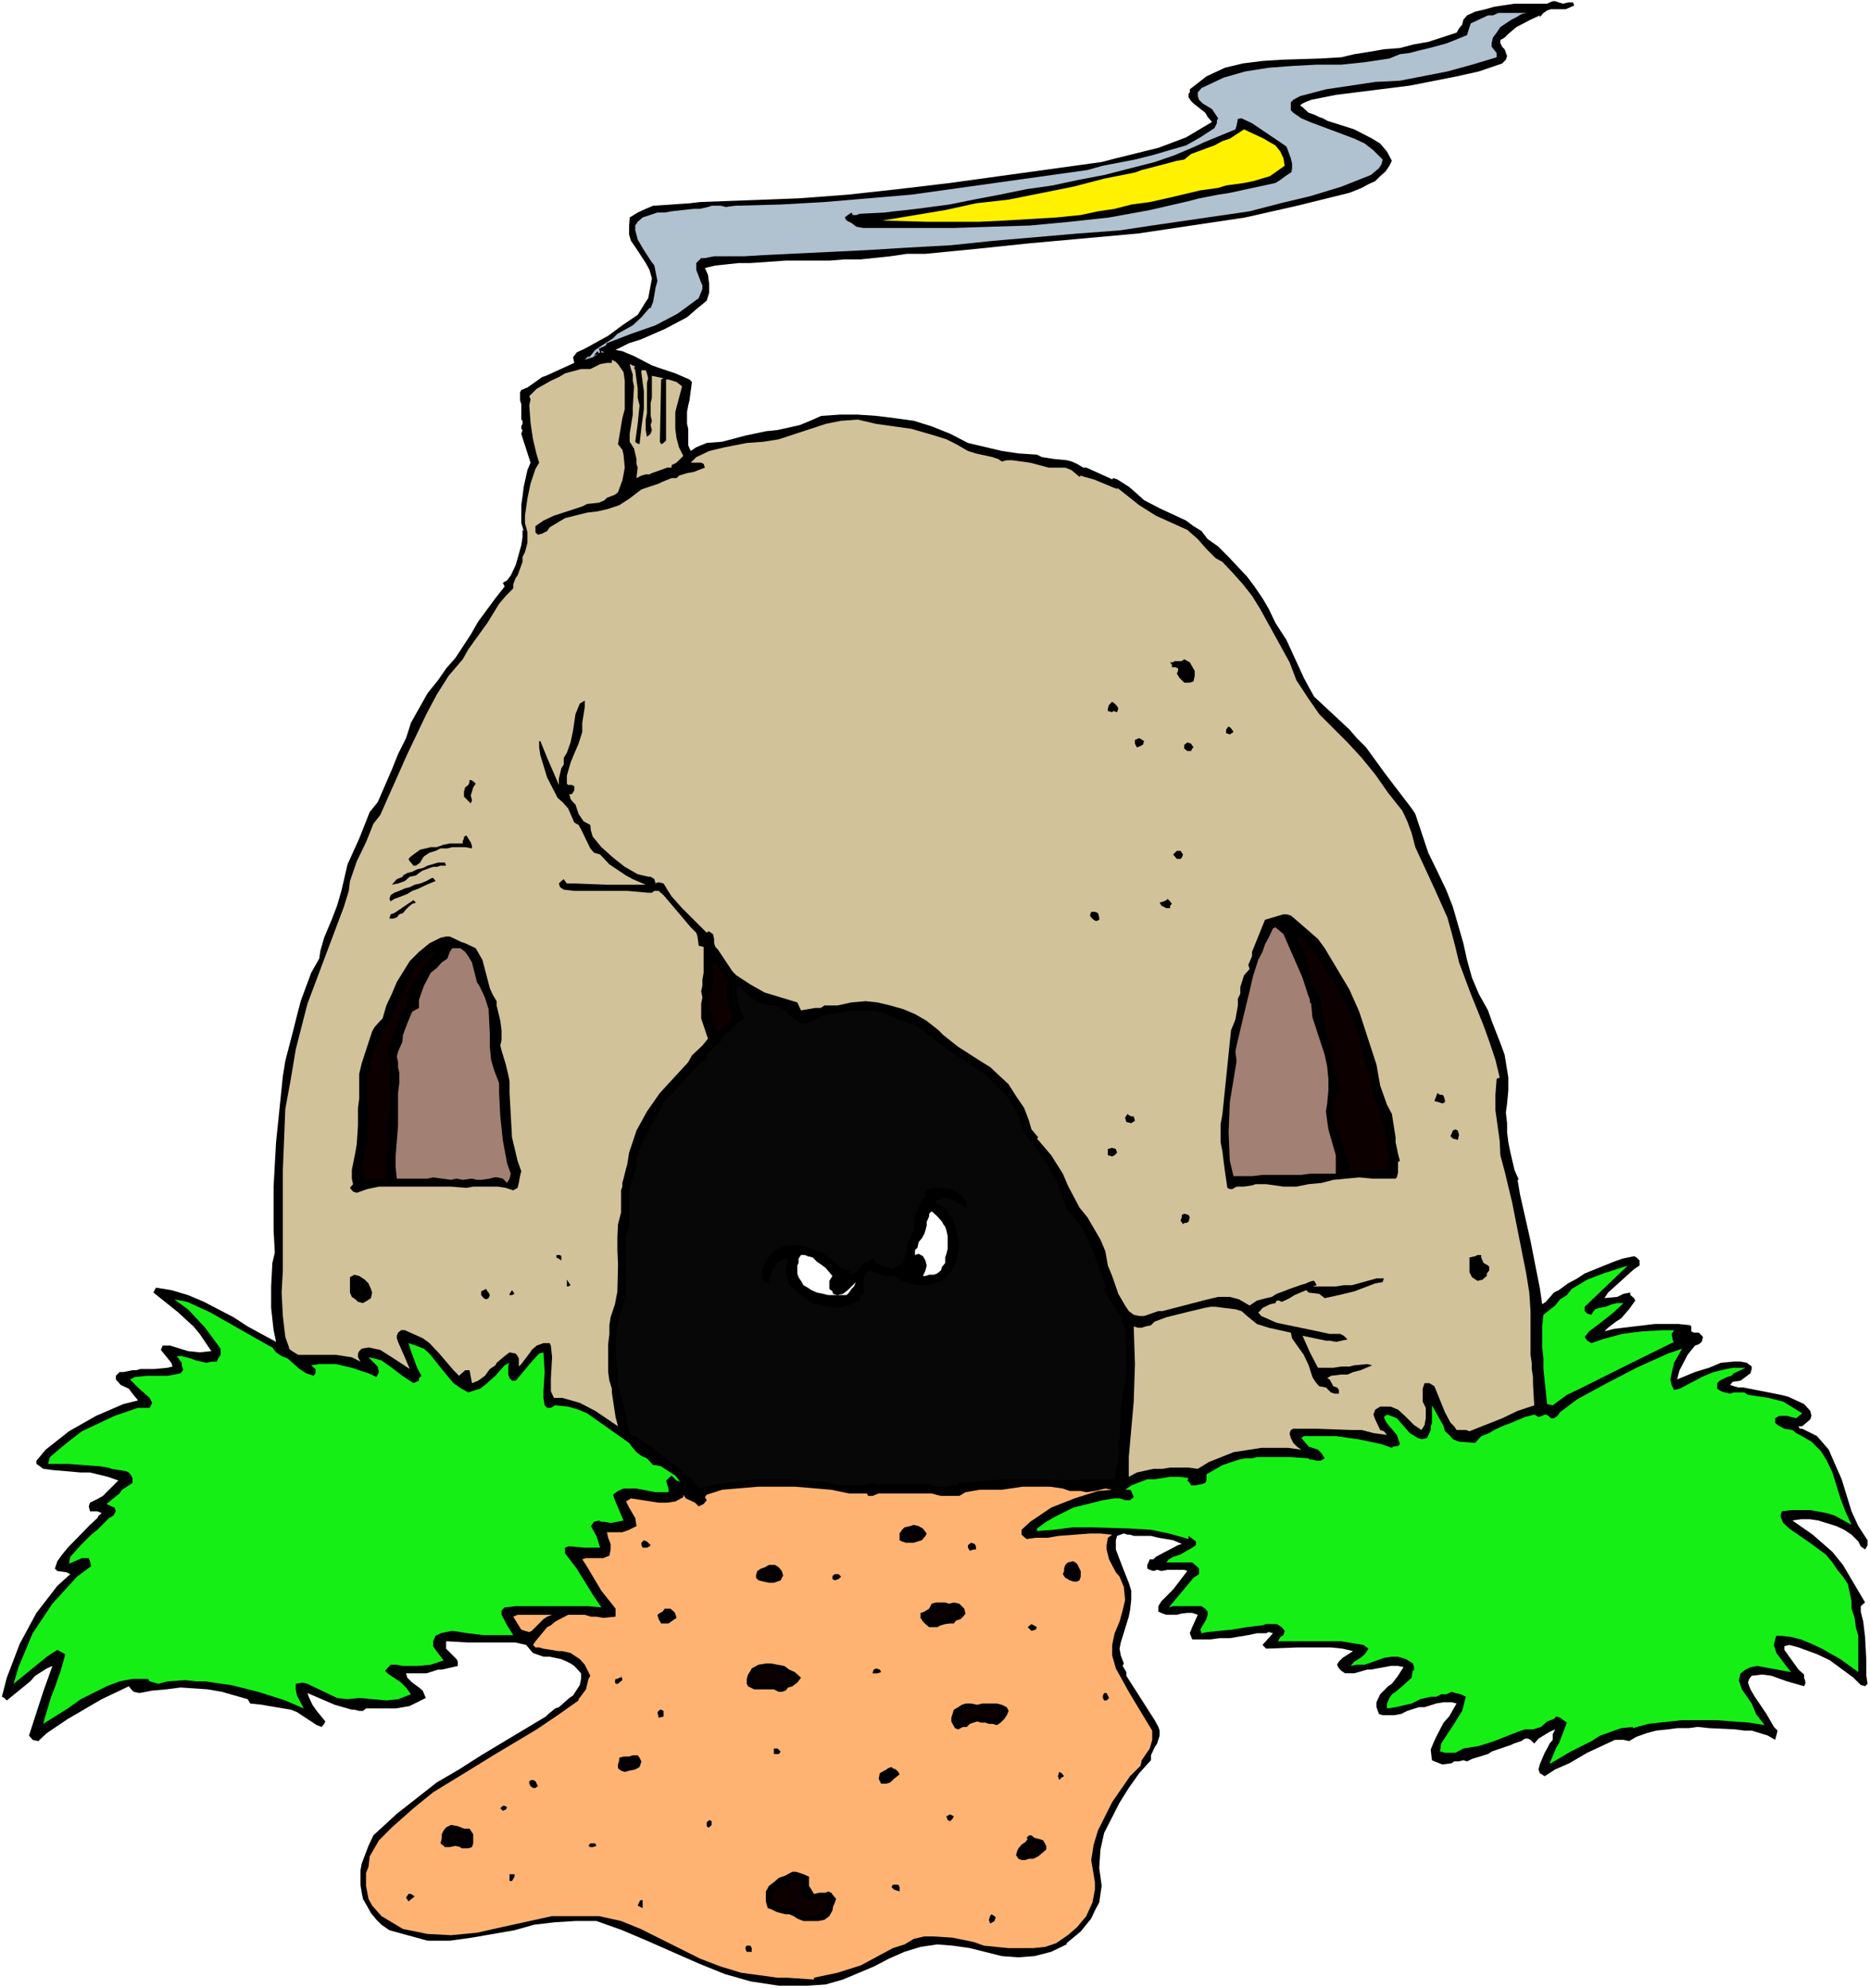 <?xml version="1.0" encoding="UTF-8" standalone="no"?>
<svg
   version="1.0"
   width="129.766mm"
   height="137.981mm"
   id="svg97"
   sodipodi:docname="Creature in Hut.wmf"
   xmlns:inkscape="http://www.inkscape.org/namespaces/inkscape"
   xmlns:sodipodi="http://sodipodi.sourceforge.net/DTD/sodipodi-0.dtd"
   xmlns="http://www.w3.org/2000/svg"
   xmlns:svg="http://www.w3.org/2000/svg">
  <rect width="100%" height="100%" fill="#333333" stroke="none"/>
  <sodipodi:namedview
     id="namedview97"
     pagecolor="#ffffff"
     bordercolor="#000000"
     borderopacity="0.25"
     inkscape:showpageshadow="2"
     inkscape:pageopacity="0.0"
     inkscape:pagecheckerboard="0"
     inkscape:deskcolor="#d1d1d1"
     inkscape:document-units="mm" />
  <defs
     id="defs1">
    <pattern
       id="WMFhbasepattern"
       patternUnits="userSpaceOnUse"
       width="6"
       height="6"
       x="0"
       y="0" />
  </defs>
  <path
     style="fill:#ffffff;fill-opacity:1;fill-rule:evenodd;stroke:none"
     d="M 0,521.502 H 490.455 V 0 H 0 Z"
     id="path1" />
  <path
     style="fill:#000000;fill-opacity:1;fill-rule:evenodd;stroke:none"
     d="m 408.848,0.646 1.131,0.323 1.293,-0.323 h 1.293 l 0.323,0.808 -2.262,0.97 h -3.878 l -0.97,0.323 -0.97,0.646 -0.97,1.131 V 4.04 l -2.424,1.131 -3.717,1.939 -2.101,1.778 -0.97,0.97 -1.131,0.646 v 0.808 l 0.485,0.97 0.646,0.646 0.646,1.778 -0.323,0.97 -0.97,0.97 -6.141,2.101 -5.818,1.293 -12.282,2.424 -19.392,2.424 -6.464,1.293 -1.616,0.646 -0.646,0.323 -0.646,0.485 0.646,0.485 1.616,1.454 0.97,0.323 0.808,0.323 0.97,0.485 0.97,0.323 1.131,0.646 7.11,2.262 4.686,2.424 2.101,1.293 1.778,2.101 1.293,2.424 -0.646,1.293 -0.97,1.454 -1.454,1.293 -1.293,1.293 -1.778,0.808 -1.778,0.97 -3.232,1.293 -13.736,3.394 -13.574,3.071 -28.118,4.202 -28.603,2.586 -13.898,1.454 -13.251,1.293 h -4.848 l -4.363,0.646 -7.757,0.808 h -4.202 l -4.04,0.323 h -11.474 l -9.211,0.646 h -3.07 l -3.07,0.323 -3.07,0.323 -2.747,0.646 0.808,1.778 0.323,2.424 v 2.262 l -0.646,2.101 -2.747,2.262 -2.424,2.101 -5.818,3.071 -6.302,2.747 -3.07,0.97 -3.555,1.778 1.778,0.323 3.07,1.293 4.686,2.424 1.778,0.646 4.363,1.454 3.717,1.616 0.646,0.646 -0.646,4.848 -0.323,1.293 -0.323,1.778 v 3.071 l 0.323,1.293 v 4.363 l 0.646,1.454 1.454,-0.97 2.747,-1.131 4.04,-0.323 6.141,-1.616 5.333,-1.131 3.07,-0.323 5.818,-1.293 2.747,-1.131 2.909,-1.293 4.848,-0.323 h 4.686 l 4.848,0.323 5.171,0.646 4.686,0.646 4.686,1.454 4.848,1.939 4.686,2.424 6.141,1.454 2.747,0.646 4.363,0.646 4.848,0.323 1.293,0.646 3.07,0.485 3.394,0.323 1.293,0.323 1.454,0.646 1.616,0.97 h 0.808 l 6.787,3.071 0.323,-0.323 0.97,0.323 3.07,1.939 0.97,0.808 3.07,2.747 4.04,2.101 6.949,3.232 1.939,1.454 2.101,1.293 1.616,2.101 2.747,1.939 2.747,2.747 4.848,5.171 1.939,2.586 2.101,3.071 1.616,2.747 1.778,3.717 2.909,4.525 4.525,9.858 1.293,2.424 1.454,2.586 9.211,8.565 1.939,2.262 2.424,2.424 5.171,7.111 6.787,8.888 0.97,1.454 0.646,1.939 2.747,8.242 2.747,5.656 1.939,4.04 1.778,4.525 2.747,9.535 0.97,4.363 1.293,4.687 1.778,4.202 2.424,4.363 0.97,2.747 2.262,5.818 1.131,3.071 0.97,5.979 v 3.394 l -0.323,3.394 -0.323,2.424 0.323,2.747 v 2.424 l 0.323,2.586 0.485,2.424 1.131,4.848 1.131,2.586 h -0.323 l 0.646,3.879 2.747,12.12 1.616,8.242 0.808,4.04 0.646,4.363 0.97,-0.646 2.101,-2.424 1.293,-0.646 2.424,-1.778 2.424,-1.293 1.939,-1.293 7.595,-3.071 2.262,-0.808 3.07,-0.646 0.646,0.323 0.808,0.808 v 0.646 0.646 l -1.454,0.97 -6.787,6.141 -0.97,1.454 3.394,-0.323 1.616,-0.808 1.778,-0.323 v 0.646 l 0.97,0.808 0.323,0.646 -1.616,2.262 -2.101,2.424 -1.293,0.808 -2.101,1.616 -0.97,0.97 2.424,-0.646 5.333,-0.646 5.494,-0.646 h 6.141 l 3.07,0.323 0.323,0.323 v 1.293 l 0.646,0.323 h 1.293 l 1.131,1.131 -0.323,1.293 -0.808,0.646 -0.97,0.323 -1.939,2.424 -2.101,4.04 -0.323,1.131 -0.323,1.293 4.686,-1.939 3.717,-1.131 3.07,-1.293 3.394,-0.323 h 1.778 l 1.616,0.323 1.293,0.97 v 0.646 l -0.323,1.131 -2.586,1.939 -2.101,0.323 -0.646,0.808 0.97,0.323 1.131,0.323 h 1.293 l 9.858,1.939 1.939,0.485 4.202,1.939 1.616,1.778 0.323,1.293 -0.323,0.97 -2.101,1.778 h -0.646 -0.323 l 0.323,0.646 h 1.131 -0.485 l 3.878,1.939 3.07,3.555 1.616,3.717 1.778,4.04 2.586,8.403 1.778,3.879 2.424,3.717 v 0.646 0.646 l -0.323,0.646 -0.323,0.485 -1.131,-0.808 -0.646,-1.293 -1.778,-1.778 -1.939,-1.293 -2.101,-0.97 -4.686,-1.454 -2.101,-0.323 h -2.424 l -2.262,0.323 5.333,3.717 5.171,4.525 2.747,3.394 5.818,9.858 -1.131,0.97 v 1.454 l 0.646,2.586 0.485,4.04 0.323,6.141 v 4.04 l 0.323,2.101 -0.646,0.646 -1.131,-0.323 -1.939,-1.939 -6.141,-4.525 -3.394,-1.616 -4.848,-1.778 -2.424,-0.646 -1.293,0.323 v 0.97 l 3.717,5.171 1.454,1.293 v 0.808 l 0.323,0.97 v 0.646 l -0.323,0.646 -4.525,-1.293 -4.04,-1.454 -2.424,-0.323 -2.747,0.323 -0.646,0.808 -0.323,0.97 0.323,0.97 0.323,0.808 1.131,1.939 3.07,4.525 1.939,3.394 0.97,0.97 -0.323,1.293 -0.323,1.131 -1.939,-1.131 -4.202,-1.293 h -1.939 l -2.424,-0.323 -6.787,-0.323 -3.07,-0.323 -2.262,0.323 h -3.07 l -2.424,0.323 -3.07,0.323 -2.424,0.646 -2.747,0.97 -1.939,1.131 -1.454,-0.323 h -1.293 -0.97 l -7.272,3.394 -4.686,2.747 -3.717,1.616 -2.747,1.778 -1.293,-0.808 -0.323,-0.97 0.323,-1.293 1.293,-3.071 0.646,-1.131 0.646,-1.293 0.808,-0.97 v -1.454 l 0.646,-1.293 -1.454,0.646 -2.909,1.778 -1.131,1.293 -0.97,-0.97 -0.646,-0.323 h -0.808 l -0.97,0.646 -0.97,0.323 -0.97,0.323 -0.646,0.323 -5.171,1.778 -0.97,0.646 -4.202,1.293 -1.293,0.646 -0.97,-0.323 -1.131,0.323 h -1.293 l -0.646,0.485 -2.424,0.323 -2.101,-0.808 -0.646,-0.323 -0.323,-2.747 0.646,-1.616 0.808,-1.778 1.939,-3.717 1.454,-1.616 1.939,-3.394 -1.293,-0.323 h -2.101 l -1.939,0.323 -3.07,0.97 h -1.454 l -3.07,0.97 -1.616,0.808 -1.778,0.323 h -1.293 -1.778 l -0.97,-0.323 -0.646,-1.778 v -1.293 l 0.97,-2.101 2.101,-2.101 0.97,-0.646 1.616,-2.101 0.808,-1.293 0.646,-0.97 -1.454,-0.323 h -1.939 l -5.171,0.97 h -0.97 l -3.394,0.97 h -0.97 -1.454 l -0.97,-0.646 -0.646,-0.646 -0.485,-0.97 0.485,-0.808 0.97,-0.97 2.747,-1.778 -2.747,-0.646 -3.07,-0.323 h -8.565 l -8.403,0.323 -0.97,-0.97 2.747,-3.071 -1.131,-0.323 -0.646,0.323 h -2.424 l -2.262,0.485 -4.848,0.808 h -2.747 l -2.262,0.323 h -2.424 -2.424 l -0.646,-1.616 0.646,-1.616 1.454,-3.232 -1.454,-0.485 h -1.293 l -1.454,0.162 -1.293,0.323 h -2.747 l -0.97,-0.323 -1.131,-0.485 v -1.454 l 0.808,-1.293 3.07,-3.071 2.586,-3.394 1.131,-1.454 -0.808,-0.323 h -0.97 -3.394 l -1.616,0.323 -1.131,-0.323 -0.97,0.323 -0.97,-0.323 -0.646,-0.323 v -0.97 l 0.323,-0.646 0.323,-0.808 h 0.97 l 0.646,-0.646 1.778,-0.97 4.04,-2.101 0.97,-0.323 -2.262,-0.97 -3.878,-0.646 -1.939,-0.485 h -2.424 -0.97 -1.131 l -0.97,-0.323 h -0.646 l -0.97,-0.323 -1.778,0.646 -0.323,1.131 v 2.424 l 1.778,4.687 1.616,4.04 0.646,2.101 v 2.424 l -0.323,2.747 -0.323,1.616 -2.101,6.787 -0.323,1.616 0.323,1.778 0.808,2.101 -0.323,0.646 0.97,1.616 v 0.97 l 7.434,11.636 0.97,1.778 0.323,0.97 v 1.293 l -0.646,2.101 -0.646,0.97 -0.97,2.101 v 1.293 l -3.07,3.394 -2.747,3.879 -2.424,3.879 -4.04,7.919 -0.97,4.363 -0.323,4.848 0.646,4.687 -0.646,4.363 -1.131,2.101 -0.97,2.101 -2.747,3.394 -3.717,3.071 v 0.323 l -4.04,1.939 -4.363,1.131 -4.202,0.323 -4.363,-0.323 -8.403,-2.101 -4.525,-0.646 -4.04,-0.323 -4.363,0.646 -4.202,1.293 -4.04,1.778 -4.04,2.101 -8.08,3.394 -4.525,1.293 -4.686,0.323 h -7.595 l -7.434,-1.131 -6.787,-1.939 -6.787,-2.747 -13.574,-5.979 -6.464,-2.747 -6.787,-2.424 h -5.494 l -5.333,0.323 -5.494,0.646 -5.171,1.454 -11.15,1.939 -5.818,0.808 h -5.818 l -5.333,-1.454 -4.686,-1.293 -2.101,-1.454 -1.293,-1.293 -1.454,-1.778 -2.101,-3.717 -0.323,-1.616 -0.323,-2.101 v -2.101 -1.616 l 0.323,-1.778 1.778,-4.687 1.293,-2.747 6.141,-5.656 10.504,-8.242 5.818,-3.394 5.818,-3.717 16.968,-10.181 0.646,-0.646 1.778,-1.454 0.97,-0.323 2.747,-2.424 0.97,-0.646 1.778,-2.747 0.323,-1.616 v -1.454 l -1.778,-1.939 -0.97,-0.646 -0.97,-0.485 -1.454,-0.646 -3.07,-0.646 h -1.616 l -2.747,-0.97 -0.97,-1.131 -0.808,-0.97 -2.747,-0.646 h -2.262 -10.181 l -5.494,-0.323 h -0.323 v 0.97 0.97 l 2.747,2.747 0.323,0.646 v 1.131 l -4.202,0.97 h -0.97 l -3.07,0.97 h -5.333 l 0.323,1.131 1.293,1.293 1.778,1.293 0.97,0.808 0.808,1.939 -2.262,1.131 -1.939,0.97 -1.778,0.323 -1.939,0.323 h -3.717 -4.04 l -0.808,0.646 h -0.97 l -1.293,-0.323 h -0.646 l -4.525,-1.293 -7.11,-3.071 0.323,0.97 0.97,2.101 1.131,1.616 2.262,2.747 -0.323,0.646 -0.646,0.808 -1.293,-0.485 -5.171,-3.394 -1.616,-0.646 -5.818,-0.97 -1.778,-0.323 -3.07,-0.323 -0.646,-1.131 -3.394,-0.97 -3.394,-0.97 -3.717,-0.646 -7.11,-0.485 -3.717,0.485 -3.717,0.323 -3.394,0.646 -1.454,-0.323 -0.646,-0.646 -0.646,-0.808 -7.11,3.394 -3.07,1.778 -2.747,1.616 -3.07,1.778 -5.494,3.717 -2.262,2.101 -1.454,-0.323 -0.97,-1.131 3.717,-11.474 2.424,-6.787 -1.454,0.646 -3.07,1.939 -1.293,1.454 -6.141,5.01 -0.646,-0.646 -0.646,-0.323 1.293,-5.01 3.394,-8.888 4.363,-8.08 5.494,-7.111 3.394,-3.071 -0.97,-0.485 -2.424,-0.323 -0.646,-0.646 0.646,-1.939 1.293,-1.778 1.454,-1.778 5.818,-5.979 1.939,-1.778 0.323,-0.646 0.808,-0.646 -1.131,-0.485 h -0.97 -0.97 l -0.323,-1.293 0.323,-0.97 2.262,-1.131 1.131,-0.646 4.04,-4.04 -2.747,-0.97 -4.686,-1.131 h -2.424 l -7.434,-0.646 -2.424,-0.323 -1.293,-0.97 -0.485,-0.323 v -0.808 l 2.424,-2.909 6.141,-4.848 7.11,-4.04 7.11,-3.071 3.878,-0.97 -1.454,-1.778 -0.97,-1.293 -2.101,-0.97 -1.293,-1.454 v -0.97 l 0.646,-0.646 0.323,-0.323 h 0.97 l 2.424,-0.485 h 0.97 l 1.131,-0.323 h 3.717 l 3.394,-0.323 1.293,-0.323 -0.323,-0.97 -2.747,-3.394 0.485,-1.131 h 0.97 0.97 l 4.686,1.454 3.07,0.323 3.07,-0.323 -3.07,-4.525 -1.616,-1.939 -4.04,-3.717 -6.464,-5.171 0.323,-0.646 0.323,-0.646 4.04,0.646 4.363,1.293 4.202,1.778 7.757,4.04 3.717,2.424 7.434,4.04 -0.646,-3.071 -0.646,-5.818 v -5.656 l 0.323,-6.141 0.646,-2.747 -0.323,-5.818 v -5.656 -5.818 l 0.646,-11.636 1.778,-17.292 0.646,-4.04 2.101,-8.08 0.97,-3.879 0.97,-3.717 2.747,-7.434 2.101,-3.717 0.323,-2.101 0.97,-3.394 2.101,-5.01 1.293,-3.394 1.131,-3.879 1.616,-6.949 3.07,-6.787 2.747,-6.949 2.101,-2.586 3.717,-8.565 1.616,-4.04 2.101,-4.202 1.293,-4.04 4.363,-7.757 2.747,-3.394 2.101,-3.071 2.424,-2.747 4.04,-6.141 1.939,-3.394 4.525,-6.141 2.424,-3.071 -0.485,-0.97 1.131,-0.646 0.97,-1.293 1.293,-2.747 1.454,-5.171 0.323,-2.101 v -0.97 -0.97 l 0.323,0.323 -0.646,-2.101 v -2.262 -2.424 l 0.323,-2.262 0.323,-2.586 0.97,-4.363 0.808,-1.939 -1.454,-4.525 -0.646,-1.939 -0.323,-1.131 0.323,-0.97 -0.323,-0.323 v -0.646 l 0.323,-0.646 v -0.808 l -0.646,-0.646 0.323,0.323 v -0.97 -3.071 l -0.323,-0.97 v -2.101 l 0.323,-0.646 1.616,-0.646 3.878,-2.747 0.97,-0.323 7.434,-3.394 -0.323,-1.454 0.97,-1.293 2.101,-0.97 6.141,-3.394 3.717,-2.747 4.04,-2.747 2.101,-3.394 0.646,-0.97 0.97,-5.171 -0.646,-2.262 -0.97,-1.778 -2.424,-3.717 -1.454,-2.101 -0.485,-1.616 v -2.424 l 0.162,-2.101 2.101,-1.293 2.101,-0.97 1.939,-0.808 9.534,-0.646 2.747,-0.323 25.856,-0.97 12.928,-0.97 13.251,-1.454 13.574,-1.616 39.754,-5.495 3.717,-0.97 11.15,-2.747 7.272,-2.747 6.787,-4.04 -1.131,-1.293 -0.646,-1.131 -3.07,-2.424 -0.646,-0.646 -0.646,-0.97 v -0.97 l 0.323,-0.323 v -0.485 -0.323 l 4.363,-3.394 4.848,-2.262 4.686,-1.131 5.171,-0.646 5.01,-0.323 10.181,-0.323 5.494,-0.323 3.394,-0.808 4.04,-0.646 3.717,-0.646 4.202,-0.323 3.717,-0.97 3.717,-0.646 7.434,-2.424 0.646,-1.131 0.808,-0.97 0.323,-1.293 0.97,-1.131 2.101,-0.97 2.747,-0.646 2.262,-0.646 5.333,-0.808 h 8.565 l 0.646,-0.323 0.808,-0.323 h 0.646 z"
     id="path2" />
  <path
     style="fill:#b0c1d0;fill-opacity:1;fill-rule:evenodd;stroke:none"
     d="m 400.283,3.394 -1.293,0.323 -1.293,0.808 -1.293,0.646 -2.909,1.939 -0.97,1.454 -0.97,1.293 -0.323,1.454 v 0.97 l 1.293,1.616 v 1.131 l -6.464,1.939 -6.464,1.778 -12.443,2.424 -6.464,0.323 -12.928,1.939 -6.787,1.778 -1.778,0.97 -0.646,0.646 v 1.131 0.97 l 0.646,0.646 2.101,1.454 2.262,0.97 11.635,4.363 2.747,1.293 2.262,1.778 2.424,2.424 -0.323,1.293 -0.646,0.97 -2.101,1.778 -7.757,3.071 -7.918,2.424 -8.08,1.939 -8.08,2.101 -8.888,1.293 -16.645,2.424 -8.565,1.293 -10.827,0.808 -22.462,1.939 -10.827,1.131 -11.635,0.646 -10.504,0.646 -26.826,1.293 -5.333,0.323 h -7.918 l -2.424,0.485 h -0.97 l -0.646,0.646 -0.646,0.646 v 0.646 1.131 l 1.293,3.394 0.323,0.646 v 0.97 l -0.97,2.424 -5.494,4.04 -5.818,3.071 -6.464,2.262 -6.302,2.424 -0.323,0.646 -1.778,0.808 0.323,0.97 -1.939,1.293 -1.131,0.323 -0.97,0.323 0.97,-0.97 v 0.323 l 0.485,-0.323 1.293,-1.616 4.686,-3.071 1.131,-1.131 4.04,-2.262 2.262,-2.101 2.101,-2.424 h 0.323 l 0.646,-1.616 0.646,-3.717 0.485,-1.778 -0.808,-4.04 -0.97,-1.293 -1.778,-2.747 -1.616,-2.747 -0.323,-1.293 -0.323,-1.131 v -1.293 l 0.646,-0.97 1.293,-1.131 3.878,-1.293 h 1.939 l 1.778,-0.323 5.818,-0.646 h 0.646 0.97 l 2.101,-0.485 0.97,-0.323 h 2.424 l 1.293,0.323 2.424,-0.323 11.958,-0.323 11.474,-0.646 22.786,-1.939 46.218,-6.464 4.04,-1.131 8.403,-1.616 4.525,-1.131 8.888,-2.586 3.717,-2.101 3.717,-2.424 0.646,-1.293 v -0.646 l 0.323,-0.646 -1.616,-2.424 -2.424,-1.454 -0.97,-0.97 -0.323,-0.97 v -0.97 l 0.97,-1.131 5.818,-2.747 5.656,-1.616 6.141,-0.97 6.464,-0.485 6.141,-0.323 h 6.464 l 6.141,-0.646 6.464,-0.97 2.747,-1.131 2.586,-0.323 2.424,-0.646 2.747,-0.646 2.424,-0.646 2.262,-0.646 5.171,-2.101 0.646,-2.101 0.323,-0.97 2.101,-0.97 2.424,-1.131 h 1.293 l 1.454,-0.646 h 1.293 2.262 z"
     id="path3" />
  <path
     style="fill:#000000;fill-opacity:1;fill-rule:evenodd;stroke:none"
     d="m 337.42,38.462 1.131,3.071 0.323,1.293 v 1.778 h -0.323 l 0.323,0.323 -0.323,0.323 -1.454,0.97 -1.293,0.97 -1.293,0.808 -11.958,2.586 -3.07,0.485 -5.01,0.97 -2.424,0.646 -10.504,2.424 -10.666,1.939 -10.342,1.131 -10.342,0.97 -10.181,0.323 -9.858,0.323 h -10.181 -10.181 -3.394 l -1.778,-0.323 -1.293,-0.97 -0.646,-0.323 -0.646,-0.323 -0.485,-0.808 0.808,-0.646 0.97,-0.646 0.323,0.646 h 0.97 l 0.808,-0.323 6.464,-0.323 2.586,-0.323 3.07,-0.323 2.747,-0.323 8.565,-1.131 6.464,-1.293 6.787,-1.293 7.11,-1.454 6.787,-0.97 6.787,-1.454 6.787,-1.293 13.251,-3.394 5.171,-1.778 5.333,-2.262 2.424,-1.131 5.494,-2.262 2.747,-1.131 0.323,-0.97 0.323,-1.778 0.97,-0.162 2.747,1.293 7.434,5.01 z"
     id="path4" />
  <path
     style="fill:#fff100;fill-opacity:1;fill-rule:evenodd;stroke:none"
     d="m 336.936,43.472 -3.878,2.747 -4.363,1.293 -2.424,0.485 -2.262,0.323 -2.424,0.323 -2.101,0.646 -4.686,0.646 -8.888,2.101 -4.363,0.97 -4.848,0.646 -4.363,1.131 -4.363,0.646 -4.525,0.97 -6.464,0.646 -13.574,0.808 -6.787,0.323 h -13.251 l -11.958,-0.323 16.483,-2.747 8.08,-1.778 8.565,-0.97 16.968,-3.394 8.08,-2.101 8.08,-1.616 1.778,-0.646 4.363,-1.131 4.848,-1.293 1.939,-0.323 1.778,-1.454 4.363,-1.616 1.778,-0.646 2.101,-1.131 1.939,-0.646 3.717,-2.424 5.171,2.424 1.616,0.97 1.454,0.808 1.293,1.616 0.808,1.778 z"
     id="path5" />
  <path
     style="fill:#000000;fill-opacity:1;fill-rule:evenodd;stroke:none"
     d="m 157.075,92.762 -0.97,0.323 -0.323,0.323 0.323,-0.646 0.646,-0.646 z"
     id="path6" />
  <path
     style="fill:#ffffff;fill-opacity:1;fill-rule:evenodd;stroke:none"
     d="m 157.721,92.438 v -0.323 l 0.808,0.323 z"
     id="path7" />
  <path
     style="fill:#d1c299;fill-opacity:1;fill-rule:evenodd;stroke:none"
     d="m 163.539,97.61 0.323,2.262 v 2.424 2.747 2.262 l -0.646,2.424 -1.131,6.787 1.131,1.454 0.323,1.293 0.323,3.394 -0.323,1.778 -0.323,1.616 -1.131,3.071 -0.808,0.646 -2.101,0.808 -0.646,0.646 -1.454,0.646 -3.07,0.323 -1.293,0.646 -1.454,0.485 -5.979,1.939 -2.747,1.293 -2.101,1.454 v 1.616 l 0.646,0.646 1.131,-0.323 1.293,-0.646 0.646,-0.97 4.04,-2.424 5.818,-1.454 2.747,-0.323 2.747,-0.646 2.909,-0.97 2.747,-1.778 2.909,-2.262 0.808,-0.323 1.454,-0.485 2.424,-0.808 0.97,-0.485 2.424,-0.97 h 1.293 l 0.646,-0.646 2.101,-0.646 1.778,-0.323 2.909,-1.131 -0.323,-0.97 -0.646,-0.323 h -1.293 -1.454 l 1.454,-1.454 3.394,-1.616 4.04,-0.97 5.818,-1.131 4.363,-0.323 4.04,-0.646 12.282,-4.04 4.04,-0.808 4.363,-0.323 4.848,1.131 9.211,1.293 6.141,1.778 3.07,0.97 2.586,1.293 3.07,1.778 2.101,0.646 4.363,0.97 1.454,0.485 0.97,0.646 1.293,-0.323 h 1.454 l 4.686,0.646 4.848,1.293 h 2.424 1.939 l 1.616,0.646 2.101,1.778 0.323,-0.323 0.97,0.323 2.424,0.646 5.818,2.424 h 0.646 l 5.494,4.363 4.363,2.747 6.787,3.071 1.454,0.646 2.747,2.424 2.262,2.586 2.424,2.424 1.778,0.97 2.586,2.747 2.747,3.071 2.424,3.071 2.101,3.394 7.757,14.06 1.778,4.687 3.07,4.687 2.909,4.202 7.434,7.434 3.717,4.04 3.555,4.363 3.394,4.848 3.717,4.687 1.293,2.747 1.131,3.071 0.97,3.717 5.01,10.828 3.394,7.595 1.131,4.04 0.97,3.717 0.97,4.04 3.07,8.242 3.394,8.403 1.616,4.525 1.454,4.363 1.131,4.687 -0.808,0.323 -0.323,4.202 v 4.04 l 1.131,8.08 0.162,3.717 1.131,4.202 0.97,4.04 0.97,4.04 3.717,18.746 0.808,5.01 0.323,4.848 v 5.01 6.464 l 0.323,2.101 v 1.616 l 0.323,2.101 v 1.616 l 0.323,5.818 -4.363,1.454 -4.04,1.939 -6.141,2.424 -2.424,0.97 -0.97,-0.323 h -1.293 -1.131 l -0.646,-0.97 -0.97,-0.97 -1.454,-2.747 -2.747,-6.787 -1.293,-0.808 h -1.293 l -0.485,1.454 v 1.616 1.778 l 0.808,1.616 v 1.454 1.293 l -0.323,1.778 -0.808,1.293 -1.939,-1.293 -2.424,-2.424 -1.778,-1.616 -1.939,-0.808 h -1.293 -1.454 l -1.293,0.808 -0.485,1.293 0.485,1.293 1.293,2.747 0.97,0.323 0.808,0.97 -3.555,-0.485 -3.07,-0.808 H 354.55 l -8.888,-0.323 h -6.464 l -0.646,0.323 -0.323,0.97 0.323,1.131 0.646,1.293 0.97,0.97 1.131,0.808 -3.394,-0.485 h -7.11 l -7.272,1.131 -6.464,2.586 -2.909,1.778 -2.424,-0.323 h -4.848 l -1.939,0.323 h -2.424 l -4.363,0.97 -2.101,1.131 v -5.171 l 1.293,-14.545 0.323,-9.858 -0.323,-9.858 1.131,0.323 h 0.97 l 0.97,-0.323 1.454,-0.323 0.97,-0.97 3.07,-1.131 6.464,-1.616 2.101,-0.485 1.293,-0.323 1.778,-0.323 h 1.293 l 2.424,0.323 2.747,0.323 1.616,0.485 1.454,1.293 2.586,2.101 3.07,0.97 5.818,1.293 0.323,1.454 0.646,0.97 2.424,3.394 1.293,2.747 0.97,3.071 0.808,1.293 0.97,1.131 1.778,0.323 1.293,1.293 0.97,0.323 h 1.131 v -0.97 l -0.485,-0.646 -0.97,-0.323 -0.97,-1.778 -0.646,-0.323 0.97,-0.646 2.747,-0.323 h 1.616 l 1.454,-0.646 1.939,-0.485 3.07,-1.293 -1.293,-0.323 -3.394,0.323 -1.293,0.323 h -2.101 l -2.101,0.323 h -4.04 l -2.101,-4.04 -1.939,-4.363 6.141,1.293 h 0.97 l 1.616,0.323 3.07,-0.646 -0.97,-0.97 -0.97,-0.485 h -2.747 l -4.525,-0.97 -4.686,-0.97 -4.686,-0.97 -4.04,-1.778 -0.808,-0.97 0.485,-0.323 0.646,-0.808 1.939,-0.97 1.454,-0.323 0.323,-0.646 h 0.646 l 0.646,0.323 0.808,-0.323 1.293,-0.646 1.293,-0.808 3.07,-1.293 0.646,0.646 2.747,0.323 1.454,1.131 3.717,-0.808 4.04,-0.97 5.494,-2.101 1.939,-0.323 0.323,-0.97 h -1.939 L 354.55,337.11 h -2.101 l -2.101,0.323 h -4.363 -1.778 l 1.131,-0.323 -0.646,-1.131 h -0.485 l -0.97,0.323 -0.646,0.323 -1.616,0.485 -2.747,0.97 -1.616,0.646 -1.778,0.646 -1.293,0.808 -1.454,0.323 -2.424,0.646 -1.939,1.293 -2.747,-1.616 -2.424,-0.646 h -3.07 l -2.747,0.646 -8.726,2.262 -3.07,0.808 h -1.131 l -3.717,1.293 h -1.293 l -1.454,-0.323 -1.293,-0.97 -0.97,-1.454 -1.778,-3.071 -1.616,-4.687 -1.131,-2.747 -0.646,-3.717 -1.293,-3.071 -3.394,-5.818 -2.101,-2.586 -3.07,-5.818 -1.293,-3.071 -3.07,-4.848 -3.717,-4.363 0.323,-0.323 -1.778,-2.101 -0.646,-2.262 -1.293,-3.394 -2.101,-3.071 -1.939,-3.071 -4.848,-4.525 -2.101,-1.293 -6.302,-4.04 -3.878,-3.071 -1.293,-1.293 -3.07,-2.424 -3.07,-1.778 -3.07,-1.293 -3.394,-0.97 -3.394,-0.808 -3.07,-0.323 -3.717,0.323 -3.717,0.808 h -2.101 -1.293 l -0.97,0.646 h -1.454 l -3.717,0.646 -0.97,-2.101 -8.565,-2.586 -3.717,-2.101 -3.717,-2.424 -0.97,-0.97 -3.878,-5.818 -0.646,-0.646 -0.323,-0.97 v -1.131 l -0.323,-1.293 -0.97,-0.646 h -0.323 l -0.323,0.323 -6.464,-6.464 -2.747,-3.071 -1.131,-1.778 -0.97,-1.616 -1.293,-0.323 -1.131,0.323 h 0.323 l -0.323,-1.131 -0.97,-0.646 h -0.646 l -2.747,-0.646 -3.394,-1.939 -3.07,-2.424 -3.07,-2.747 -2.262,-2.747 -0.485,-1.616 -0.162,-1.454 -1.778,-0.97 -1.293,-1.939 -0.808,-2.424 -0.646,-0.646 -0.646,-0.808 -0.323,-1.293 h 0.646 l 0.646,-0.97 v -1.131 l -0.646,-0.323 h -0.97 l -0.323,-0.323 v -2.101 l 0.97,-3.394 0.646,-1.616 1.454,-3.394 0.97,-3.071 v -1.454 -0.97 l 0.646,-4.04 v -1.778 l -1.293,0.808 -1.131,2.747 -0.646,4.363 -0.646,3.071 -0.97,2.747 -0.808,1.293 v 1.778 l -0.646,0.97 -0.646,2.747 v 1.616 l -3.07,-7.111 -1.778,-4.363 h -0.323 v 1.616 l 0.323,2.101 1.778,5.818 2.747,5.333 1.293,1.131 1.454,1.616 1.616,3.717 1.131,0.646 0.646,1.131 2.424,5.01 0.97,1.131 1.616,0.485 2.424,2.586 4.363,2.909 1.778,0.97 3.394,1.454 h -10.181 l -8.242,-0.323 h -2.262 l -0.485,-0.646 -0.323,-0.485 -0.646,0.485 -0.646,0.646 0.323,0.97 0.97,0.646 2.747,0.323 h 2.424 4.363 2.424 4.686 l 5.494,0.485 h 0.97 l 0.646,-0.485 h 1.131 l 1.293,1.131 7.11,8.403 1.454,1.454 0.323,0.97 0.323,2.424 1.293,0.323 v 1.293 5.495 l -0.323,1.778 v 1.616 l -0.323,1.454 0.323,1.616 -0.323,1.616 v 2.747 1.131 l 1.778,5.333 -1.454,1.778 -2.747,2.586 -0.97,1.778 -7.434,8.08 -3.394,4.848 -2.747,5.01 -1.939,5.818 -0.485,3.071 -0.323,1.131 -0.646,2.586 -0.323,1.131 v 0.97 l -0.323,0.97 v 1.131 0.97 3.717 l -0.808,3.071 -0.162,3.394 v 3.394 l 0.162,3.717 -0.162,7.111 -0.646,3.394 -1.131,3.394 -0.323,2.101 v 2.262 l -0.323,2.747 v 4.848 2.424 l 0.323,2.262 0.646,2.101 v 0.97 l 0.97,6.464 0.646,2.424 -5.979,-4.04 -4.04,-2.101 -4.525,-1.293 h -2.262 l -0.808,-1.778 v -3.394 l 0.323,-5.495 -0.323,-3.071 -0.323,-0.646 h -0.646 -0.97 l -1.778,0.646 -1.293,1.131 -0.646,0.97 -2.101,2.747 -0.646,0.646 v -0.97 -1.131 l -0.323,-0.646 -0.485,-0.646 -1.616,-0.323 -1.293,0.97 -2.101,1.778 -0.323,0.646 -1.454,0.97 -1.293,1.778 -1.778,1.293 -1.616,0.646 -0.646,-3.394 h -1.131 l -1.616,1.454 -1.454,-1.454 -3.717,-4.363 -2.586,-2.747 -1.778,-1.293 -4.686,-2.101 h -0.97 l -0.808,0.646 -0.323,0.808 v 0.646 l 0.323,0.97 1.778,4.04 1.293,3.071 -4.686,-3.071 -3.07,-1.939 -3.07,-0.646 -1.778,0.323 -0.646,0.646 -0.323,0.646 v 0.97 l 0.646,1.131 -2.262,-1.131 -4.202,-0.646 h -9.858 l -1.616,-0.97 -0.808,-0.646 v -0.323 l -0.97,-2.747 -0.323,-2.747 -0.323,-2.747 -0.323,-6.141 0.323,-5.818 v -2.586 -8.242 -15.514 l 0.646,-15.999 1.454,-7.919 1.293,-7.757 3.07,-11.959 9.534,-25.372 1.293,-4.202 0.323,-2.586 1.778,-5.171 2.424,-5.01 1.939,-4.848 1.778,-2.262 7.11,-15.999 5.01,-10.504 2.747,-5.171 3.07,-4.848 3.717,-4.363 1.454,-2.586 5.01,-6.949 3.07,-5.01 1.778,-2.101 1.939,-1.939 v -1.131 l 0.646,-1.616 0.485,-0.646 1.293,-3.555 v -1.293 l 0.646,-1.293 0.646,-2.424 v -1.454 -1.293 l -0.646,-2.424 v -1.939 l 0.646,-4.525 0.808,-3.879 1.293,-3.879 0.97,-1.616 -0.646,-2.101 -0.97,-4.04 -0.646,-4.363 -0.323,-4.525 0.323,-1.616 -0.323,-0.808 1.939,-1.939 3.717,-2.101 2.101,-0.97 1.616,-0.97 4.202,-1.131 h 2.424 l 2.586,-1.293 1.778,-0.323 h 1.293 v -0.808 l 0.97,0.485 0.646,0.646 z"
     id="path8" />
  <path
     style="fill:#d1c299;fill-opacity:1;fill-rule:evenodd;stroke:none"
     d="m 166.609,96.155 -0.323,0.323 0.323,0.646 0.646,4.848 v 2.424 l 0.485,1.939 -0.485,4.848 -0.646,4.687 0.323,0.323 0.808,0.323 0.485,-4.363 0.323,-2.424 0.323,-2.424 v -4.687 l -0.646,-4.687 v -0.808 h 1.131 l 0.323,0.808 0.323,1.293 -0.323,1.293 v 4.848 3.071 l -0.323,1.616 v 2.747 l 0.323,1.778 0.97,-0.808 0.323,-0.97 -0.323,-1.293 0.323,-1.131 -0.323,-1.293 v -3.394 l 0.323,-1.293 v -4.525 -1.293 l 3.07,0.646 -0.646,0.323 -0.323,16.322 0.323,0.646 0.646,-0.323 0.646,-0.646 v -6.464 -2.101 -4.04 -1.616 -1.778 h 0.646 l 2.101,0.646 1.454,1.131 -1.778,6.787 v 4.363 l 0.323,2.424 0.646,2.424 1.131,2.262 -1.778,1.778 -1.293,0.646 v 0.646 h -1.131 l -4.04,1.454 -0.646,0.323 h -0.97 l -1.131,0.323 -1.293,0.646 0.323,-2.747 -0.323,-0.97 v -1.293 l -0.646,-2.747 -1.131,-1.778 v -2.101 l 0.808,-5.01 v -1.778 l 0.323,-5.656 -0.323,-1.454 v -1.616 l -0.485,-1.454 -0.323,-1.293 z"
     id="path9" />
  <path
     style="fill:#000000;fill-opacity:1;fill-rule:evenodd;stroke:none"
     d="m 313.342,175.989 v 1.293 l -0.323,1.454 -0.97,0.323 h -1.454 l -0.646,-0.646 -0.646,-0.646 -0.646,-1.131 0.323,-0.646 v -0.646 l -0.646,-0.323 h -0.646 -0.323 v -0.646 l -0.485,-0.646 h 0.808 l 0.323,-0.323 h 0.323 0.97 0.646 l 0.646,-0.485 1.454,0.808 z"
     id="path10" />
  <path
     style="fill:#0d0000;fill-opacity:1;fill-rule:evenodd;stroke:none"
     d="m 311.726,176.312 -0.323,0.97 -0.323,-0.162 v -0.485 -0.323 -0.323 h 0.323 z"
     id="path11" />
  <path
     style="fill:#000000;fill-opacity:1;fill-rule:evenodd;stroke:none"
     d="m 292.98,186.816 -0.97,-0.323 -0.323,0.323 -1.131,-0.323 v -0.646 l 0.323,-0.97 0.808,-0.808 0.646,0.485 0.646,0.646 0.323,0.646 z"
     id="path12" />
  <path
     style="fill:#000000;fill-opacity:1;fill-rule:evenodd;stroke:none"
     d="m 323.523,191.988 -0.97,0.646 -0.97,-0.323 v -0.97 l 0.646,-0.808 0.646,0.485 z"
     id="path13" />
  <path
     style="fill:#000000;fill-opacity:1;fill-rule:evenodd;stroke:none"
     d="m 300.091,194.412 -0.323,0.646 h 0.323 l -0.97,0.646 -0.97,0.323 -0.485,-0.97 v -0.97 l 1.131,-0.485 z"
     id="path14" />
  <path
     style="fill:#000000;fill-opacity:1;fill-rule:evenodd;stroke:none"
     d="m 313.019,196.028 -0.323,0.323 -0.323,0.646 h -0.97 l -0.808,-0.646 v -0.97 l 0.808,-0.646 0.97,0.323 z"
     id="path15" />
  <path
     style="fill:#000000;fill-opacity:1;fill-rule:evenodd;stroke:none"
     d="m 124.755,205.563 -0.646,0.97 -0.323,1.131 -0.323,0.97 0.323,1.293 -0.323,0.808 -1.131,-1.131 -0.646,-0.646 v -1.293 l 0.323,-1.131 0.808,-0.646 0.323,-0.646 v -0.646 h 0.323 l 0.646,0.323 z"
     id="path16" />
  <path
     style="fill:#000000;fill-opacity:1;fill-rule:evenodd;stroke:none"
     d="m 123.785,222.531 -1.778,-0.323 h -1.616 -1.778 l -1.293,0.323 h -1.778 l -1.293,0.646 -1.616,0.485 -1.454,0.97 -0.646,0.97 -0.323,0.646 -1.131,0.808 h -0.646 l -0.646,-0.808 -0.323,-0.323 -0.323,-0.646 0.646,-0.646 1.293,-0.97 1.131,-0.808 1.454,-0.323 1.293,-0.323 h 1.616 l 1.778,-0.646 1.616,-0.323 h 1.454 1.939 v -0.646 l 0.323,-0.646 v -0.485 l 0.646,-0.323 0.485,0.808 0.646,0.97 0.323,0.97 z"
     id="path17" />
  <path
     style="fill:#000000;fill-opacity:1;fill-rule:evenodd;stroke:none"
     d="m 310.272,224.147 -0.323,0.808 -0.323,0.323 h -0.646 -0.323 l -0.97,-1.131 0.97,-0.97 h 0.97 z"
     id="path18" />
  <path
     style="fill:#000000;fill-opacity:1;fill-rule:evenodd;stroke:none"
     d="m 116.998,227.056 h -1.454 l -0.97,0.323 h -0.97 l -0.97,0.323 -0.808,0.323 -0.97,0.323 -0.97,0.646 -0.808,0.646 -1.616,0.323 -1.293,1.131 -1.778,0.646 -1.616,0.323 1.293,-1.454 1.616,-0.646 v -0.323 l 1.131,-0.646 1.293,-0.323 1.293,-0.646 1.454,-0.323 1.293,-0.646 1.131,-0.323 1.616,-0.485 h 1.778 z"
     id="path19" />
  <path
     style="fill:#000000;fill-opacity:1;fill-rule:evenodd;stroke:none"
     d="m 114.251,231.096 -1.616,0.646 -1.454,0.646 -1.293,0.646 -1.778,0.646 -1.293,0.808 -1.616,0.646 -1.778,0.646 -0.97,0.646 -0.323,-0.646 0.323,-0.97 0.97,-0.646 1.293,-0.485 1.454,-0.646 1.293,-0.323 1.293,-0.646 1.454,-0.323 1.616,-0.646 1.454,-0.808 h 0.323 z"
     id="path20" />
  <path
     style="fill:#000000;fill-opacity:1;fill-rule:evenodd;stroke:none"
     d="m 307.363,237.076 -0.485,0.485 v 0.646 h -0.323 -0.646 l -1.293,-0.646 -0.485,-0.808 1.131,-0.323 0.646,-0.323 0.323,-0.323 0.323,0.323 0.323,0.323 z"
     id="path21" />
  <path
     style="fill:#000000;fill-opacity:1;fill-rule:evenodd;stroke:none"
     d="m 109.08,236.752 -0.97,0.323 -0.97,0.808 -0.646,0.646 -0.808,0.97 -0.97,0.323 -0.646,0.808 -0.97,0.323 h -0.97 l 0.323,-1.131 0.97,-0.323 5.01,-3.394 z"
     id="path22" />
  <path
     style="fill:#000000;fill-opacity:1;fill-rule:evenodd;stroke:none"
     d="m 288.294,240.631 v 0.646 l -0.808,0.323 -0.646,-0.323 -0.323,-0.323 -0.323,-0.323 -0.323,-0.485 0.323,-0.97 h 0.97 l 0.808,0.323 z"
     id="path23" />
  <path
     style="fill:#000000;fill-opacity:1;fill-rule:evenodd;stroke:none"
     d="m 347.44,248.711 6.464,10.828 2.586,5.818 4.525,13.898 0.97,5.495 1.778,5.01 1.293,2.424 0.97,6.141 v 1.293 l 0.323,1.454 0.323,1.616 0.485,1.778 -0.485,0.323 v 0.646 1.131 0.97 l -0.323,1.293 -0.323,0.323 h -0.97 -0.97 -2.747 -1.454 l -3.394,-0.323 -6.787,0.646 -3.07,0.808 -3.394,0.323 -3.232,0.646 h -3.394 l -4.525,-0.646 h -1.293 -1.454 l -0.97,0.323 -2.101,0.323 h -1.939 l -1.131,0.646 h -0.646 l -0.646,-0.323 -0.646,-4.363 -0.323,-2.424 -0.323,-2.747 -0.485,-2.424 v -4.687 l 0.485,-2.747 1.939,-18.908 0.323,-3.071 1.131,-2.747 0.646,-3.717 v -1.778 l 0.646,-1.293 v -1.778 l 0.97,-3.071 1.454,-1.616 -0.323,-1.131 0.97,-2.262 v -1.131 l 3.394,-8.403 3.717,-1.131 1.131,-0.323 h 0.808 l 1.131,0.323 0.97,0.808 6.141,5.333 z"
     id="path24" />
  <path
     style="fill:#a28073;fill-opacity:1;fill-rule:evenodd;stroke:none"
     d="m 336.612,244.994 3.394,7.757 1.616,3.717 1.454,4.525 0.162,0.323 0.323,0.97 v 0.646 l 0.323,0.323 0.323,3.555 3.232,9.858 0.646,3.071 0.323,3.232 v 3.071 l -0.323,3.394 -0.323,2.101 0.323,2.424 0.323,2.262 1.293,4.525 0.646,2.262 v 2.424 2.424 h -6.787 l -2.262,0.323 h -10.181 l -2.747,0.323 h -1.778 -1.616 -1.454 l -0.97,-4.04 -0.323,-7.434 0.323,-7.919 1.778,-10.828 -0.323,-2.424 0.323,-1.616 1.939,-8.242 1.454,-5.979 0.97,-4.202 0.646,-1.939 0.646,-2.101 1.131,-2.101 0.646,-1.939 0.97,-1.778 1.131,-2.424 0.646,-0.323 z"
     id="path25" />
  <path
     style="fill:#0d0000;fill-opacity:1;fill-rule:evenodd;stroke:none"
     d="m 343.076,248.065 0.485,0.323 1.454,1.616 0.646,1.131 4.04,6.141 3.717,6.787 2.747,6.787 2.101,8.08 0.97,3.071 0.646,3.071 v 1.616 l 1.131,3.071 0.97,1.778 1.454,6.141 0.646,4.363 0.323,1.778 0.323,-0.485 -0.323,1.131 v 0.646 l -0.646,1.778 h -3.878 -0.97 l -3.717,0.323 h -0.97 l -1.454,-4.848 -0.323,-1.293 -2.747,-7.919 v -1.939 l 0.323,-2.101 0.646,-1.939 0.808,-1.131 -0.808,-3.071 -1.939,-9.05 -0.97,-3.071 -1.131,-5.818 v -2.747 l -2.424,-4.04 v -0.646 l -0.323,-1.131 v -0.646 l -2.262,-6.787 -1.131,-2.424 -0.323,-1.293 h -0.646 v -0.323 -0.646 h -0.323 l 0.808,0.646 1.293,0.97 0.97,0.646 z"
     id="path26" />
  <path
     style="fill:#000000;fill-opacity:1;fill-rule:evenodd;stroke:none"
     d="m 124.755,248.711 1.778,3.071 1.939,7.434 0.808,1.778 0.97,1.616 v 1.131 l 0.97,4.04 0.323,2.424 v 2.586 l -0.323,1.454 0.323,1.293 1.131,3.717 0.646,2.747 0.323,1.616 v 3.071 l 0.646,11.636 1.454,6.141 0.97,2.747 -0.323,1.293 -0.323,1.778 -0.323,1.293 -1.131,0.646 -1.939,-0.646 -2.101,-0.323 h -6.464 l -1.778,0.323 -4.04,-0.323 h -6.626 -9.534 -2.747 l -3.07,0.646 -2.747,0.97 -0.97,-0.323 -0.808,-0.97 0.808,-0.97 -0.323,-1.454 v -2.262 l 0.97,-4.848 0.323,-1.939 0.323,-4.848 v -2.424 -2.262 l 0.323,-2.424 v -3.071 -3.394 l 0.646,-2.747 2.747,-8.403 0.646,-1.131 1.454,-1.616 0.646,-0.646 0.97,-3.394 1.454,-3.071 1.293,-3.071 3.394,-5.495 2.424,-2.424 2.747,-2.262 2.909,-1.454 1.454,-0.323 h 0.97 l 3.07,1.454 0.97,0.323 z"
     id="path27" />
  <path
     style="fill:#a28073;fill-opacity:1;fill-rule:evenodd;stroke:none"
     d="m 125.886,258.892 1.293,2.747 0.97,3.071 0.323,6.464 v 3.394 l 0.323,3.394 0.808,2.747 1.293,3.394 v 2.586 l 0.323,6.141 0.646,6.141 1.131,6.141 0.97,2.747 -0.323,1.293 -0.646,1.131 -1.131,-1.131 -1.293,-0.323 h -0.97 l -1.131,0.323 -2.262,0.323 h -1.131 l -1.293,-0.323 -2.424,0.323 -1.616,-0.323 -1.454,0.323 -4.686,-0.646 -1.454,0.323 h -4.363 -0.97 -2.747 l -0.323,-3.071 V 303.334 l 0.646,-8.08 v -2.747 -5.818 l 0.323,-2.586 v -1.454 -1.293 l -0.323,-1.454 v -1.293 l -0.323,-1.454 0.323,-1.293 1.131,-2.586 0.162,-1.778 1.131,-3.071 1.293,-3.071 1.778,-0.97 v -2.101 l 0.646,-1.939 0.646,-1.778 1.778,-3.394 1.616,-1.293 1.293,-1.454 1.454,-0.97 0.646,-1.778 0.646,-0.97 h 2.101 l 1.293,0.97 0.808,1.131 0.97,1.616 1.293,5.171 z"
     id="path28" />
  <path
     style="fill:#0d0000;fill-opacity:1;fill-rule:evenodd;stroke:none"
     d="m 113.928,249.681 -0.323,1.131 -0.646,0.646 -0.808,0.323 -0.485,0.646 -1.454,2.747 -1.778,2.747 -0.97,1.293 -0.646,3.071 v 1.778 l -1.293,0.97 -1.131,3.071 -1.616,4.363 -1.131,3.071 0.485,3.717 v 4.04 8.565 l -0.485,4.04 v 4.525 l -0.323,4.04 v 4.04 l -0.97,0.646 -0.97,0.323 -1.454,-0.323 -2.262,0.646 -0.485,-2.586 v -2.424 l 0.485,-2.747 0.646,-2.424 0.323,-5.333 v -2.747 l -0.323,-7.434 0.646,-4.363 1.293,-4.525 3.878,-7.757 4.04,-7.919 1.616,-4.04 0.97,-1.616 2.424,-2.424 1.778,-1.454 z"
     id="path29" />
  <path
     style="fill:#0d0000;fill-opacity:1;fill-rule:evenodd;stroke:none"
     d="m 191.011,257.276 -0.646,4.04 0.323,1.293 0.646,1.778 0.485,1.293 0.323,1.778 -1.131,0.646 -0.97,0.97 -1.293,1.131 -1.131,0.323 -0.323,-1.454 -0.323,-0.97 -0.323,-0.97 v -1.131 l -0.646,-1.293 v -0.97 -1.131 l 0.646,-0.97 v -0.646 -0.646 -1.454 l 0.323,-0.646 v -0.97 -1.131 -0.97 -0.97 -1.131 l 0.323,-0.646 0.97,1.131 0.808,1.293 0.646,1.293 z"
     id="path30" />
  <path
     style="fill:#070707;fill-opacity:1;fill-rule:evenodd;stroke:none"
     d="m 203.293,263.741 0.97,0.323 1.131,0.646 1.616,1.616 2.101,1.454 0.97,0.646 h 1.454 l 2.262,-0.97 2.424,-1.131 7.434,-1.293 h 5.171 l 3.07,0.646 3.07,1.454 1.293,0.323 1.616,0.97 h 1.131 l 2.424,1.293 1.939,1.778 0.97,0.323 3.07,2.747 11.312,7.434 3.07,3.071 2.747,3.071 2.262,3.717 1.454,4.687 1.616,2.424 1.778,2.101 3.394,5.01 2.747,5.171 1.939,5.818 1.778,1.939 1.939,2.424 2.424,4.848 2.101,5.333 1.939,5.495 -0.323,1.293 1.293,2.424 0.808,0.97 2.747,4.04 -0.485,0.323 0.808,1.778 0.323,0.97 0.323,4.525 v 4.687 l -0.323,4.363 -1.131,7.272 v 2.586 l -0.646,10.181 -0.97,5.495 h -9.211 l -1.293,0.323 -7.11,-0.323 H 262.761 l -3.717,0.323 -4.04,0.323 -3.394,0.323 -0.808,0.646 h -1.293 l -0.646,0.323 h -1.454 -1.293 l -2.424,-0.646 h -10.827 -2.424 l -1.939,-0.323 -2.101,0.646 h -0.97 -0.97 -1.131 -2.747 l -4.686,-0.97 -8.888,-0.646 h -9.534 l -4.686,0.646 -4.848,0.646 -4.686,1.131 -1.778,-2.424 -3.717,-3.071 -6.464,-5.171 -3.555,-2.262 -0.808,-0.808 h -0.646 l -0.808,-0.323 -0.323,-0.485 -1.939,-8.565 -1.131,-3.717 -0.162,-4.202 -0.485,-4.04 v -4.04 l 0.485,-4.04 1.939,-6.787 0.323,-3.071 v -5.171 l -0.323,-2.747 0.323,-5.333 0.808,-2.747 v -2.101 -3.717 -1.939 l 0.162,-2.101 1.131,-3.394 0.646,-1.616 v -2.747 l 1.616,-4.525 1.131,-1.939 0.97,-2.101 1.293,-2.101 1.131,-1.939 0.97,-2.101 9.534,-10.181 1.778,-0.97 v -1.293 l 1.293,-1.454 0.646,-0.646 1.454,-0.97 0.97,-1.778 0.97,-0.97 h 0.646 v -0.646 l 0.808,-0.485 0.323,-0.646 2.747,-1.939 -1.454,-3.394 -0.646,-3.071 v -1.131 l 0.323,-0.97 0.97,0.646 3.394,3.071 1.131,0.646 1.293,0.323 1.454,0.485 z"
     id="path31" />
  <path
     style="fill:#000000;fill-opacity:1;fill-rule:evenodd;stroke:none"
     d="m 378.952,288.466 v 0.646 l -0.646,0.323 -0.97,-0.323 -1.131,-0.323 0.808,-2.101 0.646,0.485 h 0.646 l 0.323,0.323 z"
     id="path32" />
  <path
     style="fill:#000000;fill-opacity:1;fill-rule:evenodd;stroke:none"
     d="m 297.667,293.961 -0.97,0.646 -1.293,-0.323 -0.323,-1.131 0.646,-0.97 0.323,0.323 0.646,0.323 h 0.646 z"
     id="path33" />
  <path
     style="fill:#000000;fill-opacity:1;fill-rule:evenodd;stroke:none"
     d="m 382.345,296.547 0.323,1.131 -0.323,1.293 -1.293,-0.323 -0.646,-0.646 0.323,-0.646 0.323,-0.808 0.646,-0.323 z"
     id="path34" />
  <path
     style="fill:#000000;fill-opacity:1;fill-rule:evenodd;stroke:none"
     d="m 292.98,302.364 -0.646,0.646 -0.646,0.323 -1.131,-0.323 v -0.646 -0.97 l 1.131,-0.323 0.97,0.323 z"
     id="path35" />
  <path
     style="fill:#000000;fill-opacity:1;fill-rule:evenodd;stroke:none"
     d="m 253.55,315.293 v 1.454 l -3.394,-1.778 -1.293,-0.646 -1.778,-0.323 -1.939,1.293 1.293,0.646 1.454,1.131 0.97,1.293 0.97,1.454 0.97,2.909 0.485,1.778 0.323,2.101 -0.323,2.262 -0.808,2.747 -1.293,2.424 -2.101,1.939 -3.394,1.131 h -3.394 l -1.616,-0.485 -1.454,-0.323 -1.616,-0.97 -1.131,-0.646 h -1.293 -1.293 l -3.878,-1.454 -0.646,0.485 -0.646,0.97 -0.323,2.747 0.323,1.616 -0.97,0.646 -0.323,1.454 -3.07,1.293 -3.394,0.646 -1.778,-0.323 -1.778,-0.323 -2.586,-0.646 -3.07,-2.424 -1.939,-1.616 -0.808,-0.646 -0.646,-2.424 -0.323,-1.454 0.323,-1.616 0.323,-0.97 -0.646,-0.808 -0.323,0.323 -1.454,0.808 -0.97,0.97 -1.293,2.747 -0.323,1.616 h -1.131 l -0.646,-1.293 v -2.101 l 0.97,-2.262 1.778,-2.101 2.101,-1.293 1.293,-0.485 1.778,-0.162 h 2.262 l 1.778,0.646 3.555,1.293 2.101,1.293 3.07,2.747 2.101,0.646 0.323,0.808 h 0.646 l 0.97,-0.323 1.131,-1.454 0.646,-0.97 0.97,-0.323 0.323,0.323 0.323,-0.646 1.131,-0.808 0.646,1.454 1.293,0.646 3.07,0.97 2.424,-1.616 1.293,-2.747 v -1.778 l 1.131,-3.071 0.646,-0.97 v -1.293 l 0.323,-2.424 1.778,-4.363 0.97,-0.97 v -1.131 l 0.97,-0.646 2.101,-0.323 h 0.97 l 2.424,0.323 0.97,0.323 2.101,1.454 z"
     id="path36" />
  <path
     style="fill:#ffffff;fill-opacity:1;fill-rule:evenodd;stroke:none"
     d="m 248.541,324.181 v 0.97 1.454 0.97 l -0.323,1.293 -0.323,0.97 v 1.454 l -0.808,0.97 -0.323,0.97 -0.97,0.808 -0.97,0.323 h -1.131 l -0.97,0.323 h -0.646 l 0.646,-1.454 0.323,-1.293 -0.323,-1.293 -0.646,-1.131 -1.131,-0.646 -0.97,0.323 v -1.293 l 0.646,-0.646 0.323,-1.454 0.808,-0.97 0.646,-1.131 0.323,-0.97 0.323,-1.293 v -0.97 l 0.323,-0.646 0.323,-0.808 v -0.646 l 0.646,-0.646 1.454,1.293 1.293,1.454 0.323,0.646 0.485,0.646 0.323,0.97 z"
     id="path37" />
  <path
     style="fill:#000000;fill-opacity:1;fill-rule:evenodd;stroke:none"
     d="m 312.049,319.333 -0.323,1.131 -0.646,0.323 h -0.485 l -0.323,0.323 -0.646,-0.97 0.323,-0.808 v -0.646 l 0.646,-0.323 1.131,0.323 z"
     id="path38" />
  <path
     style="fill:#000000;fill-opacity:1;fill-rule:evenodd;stroke:none"
     d="m 147.217,329.514 v 0.323 0.808 l -0.646,-0.485 -0.646,-0.323 v -0.646 h 0.323 0.646 z"
     id="path39" />
  <path
     style="fill:#ffffff;fill-opacity:1;fill-rule:evenodd;stroke:none"
     d="m 218.321,334.686 -0.808,1.293 v 1.454 0.646 l 0.808,0.646 0.162,0.646 1.131,0.323 1.454,-0.323 1.293,-0.97 0.97,-0.97 1.131,-1.131 -0.485,1.131 -0.646,0.646 -0.646,0.97 -0.646,0.646 h -1.778 -1.778 -1.293 l -1.293,-0.323 -1.616,-0.323 -1.454,-0.646 -0.97,-0.646 -1.131,-0.646 -0.646,-1.131 -0.646,-0.97 -0.323,-0.97 v -1.131 -0.97 l 0.323,-0.646 v -1.131 l 0.646,-0.97 h 0.97 l 0.808,0.323 1.293,0.323 1.131,1.131 0.97,0.646 1.293,0.97 0.97,1.131 z"
     id="path40" />
  <path
     style="fill:#000000;fill-opacity:1;fill-rule:evenodd;stroke:none"
     d="m 390.264,331.938 0.323,0.323 v 0.97 l -0.646,0.808 v 0.646 l -1.131,0.97 -1.293,0.323 -1.454,-0.97 -0.646,-1.293 v -1.454 -0.97 -1.454 l 1.454,-0.323 0.646,-0.323 h 0.97 v 0.646 l 0.323,0.808 0.323,0.646 z"
     id="path41" />
  <path
     style="fill:#16ef16;fill-opacity:1;fill-rule:evenodd;stroke:none"
     d="m 415.635,342.766 v 1.131 l 0.646,0.646 1.131,0.323 0.323,-0.646 0.646,-0.808 0.97,-0.323 1.778,-0.323 1.616,-0.646 1.454,-0.323 h 1.616 l -2.586,2.424 -2.424,1.939 -1.454,1.131 -2.586,1.939 -1.131,1.454 0.646,0.97 1.131,0.646 2.747,-0.97 5.333,-1.454 2.424,-0.323 2.747,-0.323 5.494,-0.323 h 2.909 l -0.646,0.97 0.323,1.778 0.323,0.323 -11.797,5.818 -12.282,6.141 -4.04,1.939 -3.717,2.747 -1.454,-0.323 -0.97,-9.212 v -2.747 l -0.323,-2.909 v -5.495 l 0.323,-3.071 3.07,-2.424 1.293,-1.616 1.778,-1.131 1.293,-1.616 4.04,-2.424 4.202,-1.616 6.464,-2.101 z"
     id="path42" />
  <path
     style="fill:#0d0000;fill-opacity:1;fill-rule:evenodd;stroke:none"
     d="m 388.163,333.231 h -0.646 v -0.646 l 0.323,0.323 z"
     id="path43" />
  <path
     style="fill:#000000;fill-opacity:1;fill-rule:evenodd;stroke:none"
     d="m 97.283,338.079 0.323,0.97 -0.323,1.454 -0.97,0.646 -1.131,0.646 -1.293,-0.323 -0.646,-0.646 -0.97,-0.646 -0.485,-1.131 v -1.293 -1.454 -1.293 l 1.131,-0.646 1.293,0.323 1.454,0.97 0.97,0.97 z"
     id="path44" />
  <path
     style="fill:#000000;fill-opacity:1;fill-rule:evenodd;stroke:none"
     d="m 149.641,337.11 -0.646,0.323 h -0.323 v -1.778 z"
     id="path45" />
  <path
     style="fill:#0d0000;fill-opacity:1;fill-rule:evenodd;stroke:none"
     d="m 95.182,339.695 -0.97,-0.97 -0.323,-0.646 0.323,-0.97 0.323,0.646 0.646,0.646 v 0.323 z"
     id="path46" />
  <path
     style="fill:#000000;fill-opacity:1;fill-rule:evenodd;stroke:none"
     d="m 128.472,339.695 -0.323,0.808 -0.646,0.323 -0.646,-0.323 -0.646,-0.808 v -0.97 l 0.646,-0.323 0.646,-0.323 0.323,0.646 0.323,0.323 z"
     id="path47" />
  <path
     style="fill:#000000;fill-opacity:1;fill-rule:evenodd;stroke:none"
     d="m 134.936,339.372 -0.646,0.323 h -0.646 v -0.323 l 0.646,-0.97 z"
     id="path48" />
  <path
     style="fill:#16ef16;fill-opacity:1;fill-rule:evenodd;stroke:none"
     d="m 70.458,352.947 0.97,0.485 0.97,1.293 1.454,0.97 1.616,0.646 3.07,2.747 1.778,1.131 1.939,0.646 0.485,-0.646 v -1.131 l -1.131,-0.97 2.101,-0.323 h 2.424 1.939 l 4.202,0.97 4.363,1.454 2.101,0.97 0.323,-0.646 0.323,-0.646 -0.323,-1.454 -2.424,-2.424 1.616,0.323 1.778,0.485 2.747,1.939 2.747,2.101 2.909,1.939 0.646,-0.323 0.808,-0.323 v -0.646 l 0.646,-0.646 -1.131,-2.101 -1.616,-4.363 -0.646,-2.101 1.939,0.646 2.101,0.808 1.454,1.293 3.232,4.04 1.454,1.778 1.616,1.939 2.101,1.454 0.646,0.323 1.131,0.646 3.07,-0.97 1.293,-0.97 1.293,-1.131 1.454,-1.293 2.424,-2.747 1.293,-0.646 -0.323,0.646 v 2.424 l 0.323,0.97 0.646,0.646 h 0.97 l 4.202,-5.01 1.939,-2.101 1.131,-0.323 0.323,5.171 -0.323,5.01 v 1.778 l 0.323,1.939 0.646,0.646 h 0.97 l 1.131,-0.646 3.394,0.323 2.747,0.808 2.262,0.97 10.989,7.757 0.97,1.293 0.97,1.131 1.293,0.97 1.454,0.646 1.616,1.778 h 0.646 l 1.454,0.323 0.97,0.646 2.747,1.778 1.293,1.616 -0.97,-0.323 -0.646,-0.646 -0.646,-0.646 -1.454,1.293 0.646,2.101 v 0.97 h -1.616 -1.778 l -5.01,-0.97 h -3.394 l -1.454,0.646 -1.293,0.97 0.485,1.454 2.262,5.333 -3.394,0.646 -1.616,-0.323 h -0.808 l -0.646,-0.323 -1.293,0.323 -0.808,1.131 1.454,2.586 0.97,3.071 h -3.07 -0.97 l -3.394,-0.323 h -0.97 l -0.808,0.323 v 0.808 0.646 l 0.485,0.646 2.586,3.394 4.202,6.787 2.262,3.394 -3.394,-0.323 h -19.069 l -2.909,0.323 -0.808,0.808 v 1.131 l 1.454,2.747 1.616,2.586 h -1.939 -5.818 l -4.04,-0.485 -2.101,-0.323 -2.101,-0.323 -1.616,0.323 -1.454,0.323 -1.293,0.646 -0.646,1.454 v 1.293 l 0.646,0.97 2.101,2.747 -3.394,1.131 -3.555,0.323 h -3.717 l -1.616,-0.323 h -1.616 l -1.454,1.616 0.646,0.646 3.555,2.424 1.293,1.293 1.293,1.778 -3.394,1.293 -3.07,0.323 -7.11,-0.646 -3.07,0.323 -2.747,-0.323 -7.757,-3.717 -1.293,-0.323 -1.778,0.323 v 1.454 l 0.323,1.616 1.778,3.394 -4.848,-2.101 -7.11,-2.262 -7.11,-1.778 -2.424,-0.323 -4.363,-0.646 h -2.424 l -2.747,-0.323 -4.686,0.323 -2.424,0.646 -2.262,-0.646 -0.485,-0.646 h -4.04 l -3.394,0.646 -3.394,1.293 -6.787,3.394 -3.394,2.424 -6.464,4.04 0.646,-2.262 1.454,-4.848 0.97,-2.424 1.616,-4.687 1.131,-4.04 -2.101,-1.131 -1.293,0.808 -1.454,0.97 -8.726,7.111 1.293,-4.363 3.717,-8.888 5.171,-7.757 3.394,-3.717 3.07,-3.394 3.717,-2.747 -0.323,-1.293 -0.323,-0.808 h -0.808 -0.97 l -3.394,1.454 0.323,-1.778 2.747,-3.071 2.747,-2.747 1.616,-1.293 3.07,-3.071 1.131,-0.646 0.646,-1.131 -0.323,-0.97 -0.808,-0.323 -1.293,-0.646 1.778,-1.454 1.616,-1.293 0.646,-0.97 2.747,-1.778 v -1.293 l -0.323,-0.646 -0.646,-0.808 -0.646,-0.323 -3.878,-0.646 -0.97,-0.323 -1.939,-0.323 -8.565,-0.646 h -1.778 -3.394 l 0.485,-1.778 3.232,-2.747 2.424,-1.939 2.747,-2.101 2.747,-1.293 5.818,-2.747 6.141,-2.101 h 3.07 l 0.646,-1.293 -0.646,-1.293 -2.747,-2.424 -2.424,-2.424 1.293,-0.646 3.07,-0.323 h 5.494 l 1.778,-0.323 1.616,-0.323 0.646,-0.808 v -0.323 l -0.323,-0.97 v -0.646 l -1.293,-1.778 h 1.293 l 2.424,0.646 1.293,0.485 2.747,0.646 1.293,-0.323 h 1.454 l 0.323,-0.808 0.646,-0.97 v -0.97 -0.646 l -4.04,-5.495 -4.525,-4.848 -3.555,-2.586 3.394,0.646 5.979,2.747 z"
     id="path49" />
  <path
     style="fill:#16ef16;fill-opacity:1;fill-rule:evenodd;stroke:none"
     d="m 441.168,353.755 -2.101,3.717 -0.646,2.747 -0.323,1.616 0.323,1.454 0.646,1.293 1.454,-0.323 1.293,-0.646 1.454,-0.808 1.293,-0.646 1.778,-0.97 3.07,-1.293 3.394,-0.808 1.616,-0.323 h 3.394 l -3.07,1.454 -0.646,0.646 -1.131,0.323 -1.939,0.97 -0.646,0.646 v 1.454 l 0.97,0.646 0.97,0.323 1.454,0.323 0.97,-0.323 h 2.747 l 0.97,0.646 5.494,0.808 3.717,0.97 1.616,0.97 3.394,2.101 -1.616,1.293 -2.424,-0.646 h -1.939 l -1.131,0.646 v 1.131 l 0.646,0.646 1.778,0.97 2.101,0.323 0.97,0.808 0.97,0.485 3.07,1.778 2.424,2.424 1.616,2.586 1.454,3.071 2.101,6.787 1.293,3.394 1.616,3.555 -4.363,-2.424 -2.101,-0.646 -4.363,-0.808 h -5.01 l -2.424,0.323 -0.323,0.808 v 0.646 l 0.646,1.616 1.616,1.454 5.818,4.04 3.717,2.747 1.778,2.101 1.293,1.939 1.454,1.778 1.293,1.939 0.97,4.525 v 1.939 l 0.808,2.424 0.323,2.424 0.646,2.262 v 9.535 l -4.686,-3.394 -4.848,-2.747 -2.747,-1.293 -2.747,-1.131 -2.586,-0.646 -2.747,-0.323 h -1.131 l -0.323,0.97 -0.323,1.454 0.646,2.101 3.07,4.04 0.808,0.97 -3.555,-0.646 -5.333,-0.97 -1.778,0.323 -1.293,0.646 -1.293,0.97 -0.485,1.778 0.808,2.424 2.586,3.717 1.131,2.747 2.262,2.909 -4.04,-0.646 -8.726,-0.646 h -4.525 -4.363 l -8.888,0.97 -4.04,1.131 v -0.323 l -3.07,0.323 -5.494,1.939 -2.262,1.454 -5.494,2.747 -5.171,3.071 h -0.323 l 1.778,-4.202 0.646,-0.97 2.101,-5.495 -1.778,-1.293 -0.97,-0.323 -0.646,0.646 -1.778,0.646 -1.616,1.454 -2.101,0.646 h -2.101 l -1.939,0.646 -6.141,2.424 -4.04,1.293 -4.04,0.646 -2.101,1.131 h -2.424 -0.323 l -0.97,-0.323 h -0.323 l 0.323,-2.101 2.424,-3.717 0.97,-1.454 2.101,-3.394 0.97,-3.717 -1.293,-0.646 -1.454,-0.323 -0.97,-0.323 -1.454,0.646 h -1.293 l -1.293,0.646 h -1.454 l -2.747,0.646 -2.262,1.131 -1.454,0.323 -2.747,0.646 -2.262,0.323 v -1.293 l 0.646,-1.454 0.646,-0.97 0.97,-0.646 2.101,-1.778 2.101,-1.939 0.323,-2.101 0.323,0.323 v -0.97 l -0.323,-0.97 -1.778,-1.131 -2.101,-0.646 h -1.616 l -2.101,0.323 -5.01,1.778 h -2.101 l -1.616,0.323 0.97,-1.131 1.616,-0.97 1.131,-0.97 0.97,-1.454 -1.293,-0.97 -5.818,-0.97 h -3.07 -10.827 -2.747 l 0.646,-1.131 0.808,-0.485 0.323,-1.131 -0.808,-0.97 -1.293,-0.808 h -0.97 -1.778 l -0.97,0.323 -4.04,0.485 -3.878,0.646 -6.464,0.646 -1.616,0.323 -0.323,-0.97 1.616,-2.747 0.323,-1.131 v -0.808 l -0.646,-0.808 -0.97,-0.646 h -7.434 l -1.131,0.323 0.808,-0.97 5.656,-6.787 1.454,-0.97 v -1.454 l -0.323,-0.323 -1.454,-1.293 h -6.787 l 0.646,-0.808 1.131,-0.646 1.939,-0.646 3.07,-1.778 0.97,-0.646 v -0.97 l -1.293,-0.97 -0.646,-0.485 v 0.808 l -5.171,-1.454 -4.686,-0.97 -5.494,-0.323 -10.181,-0.323 h -4.686 l -5.171,0.646 -4.363,0.323 v -0.646 l 2.424,-1.778 2.262,-1.293 4.848,-2.424 2.586,-0.646 5.171,-1.293 3.07,-0.485 h 1.293 l 1.454,0.485 h 1.293 l 0.97,-0.808 -0.646,-1.616 -0.323,-0.323 h -0.323 -0.97 l 1.616,-1.131 4.202,-1.616 h 1.939 l 2.101,-0.323 1.939,-0.323 h 2.424 l 2.424,0.323 -0.323,0.646 0.646,0.646 0.323,0.646 h 0.97 l 1.778,-0.323 0.97,-0.323 0.323,-0.646 v -0.97 -0.646 l 4.202,-2.424 4.363,-1.454 1.616,-0.323 h 1.778 l 1.293,-0.323 h 2.101 6.787 l 4.525,0.323 0.485,0.323 h 0.646 l 1.131,0.323 h 0.97 l 1.131,-0.646 -0.808,-1.293 -0.97,-0.97 -1.454,-0.485 -0.97,-0.323 -1.939,-2.262 0.646,-0.485 h 2.747 5.656 l 5.818,0.808 6.141,1.293 2.747,0.97 0.323,-0.323 1.293,-0.162 0.485,-0.485 -0.808,-2.424 -1.939,-2.262 -0.646,-0.808 -0.323,-0.485 -0.485,-1.131 0.808,-0.646 0.97,0.323 1.616,0.646 3.394,3.879 2.101,1.293 0.97,0.323 1.454,-0.323 0.97,-2.101 v -0.97 l 0.323,-0.808 v -4.687 l 3.07,5.495 0.323,1.293 1.131,0.97 0.97,1.131 1.616,0.646 4.202,0.323 1.616,-1.778 2.101,-0.808 1.293,-0.808 2.101,-0.97 2.101,-0.808 3.878,-1.616 2.424,-0.646 1.131,0.646 0.97,-0.323 0.646,-0.323 h 0.323 l 0.646,0.323 0.646,0.646 h 0.808 l 0.97,-0.646 0.646,-0.97 4.525,-3.394 7.757,-4.202 7.757,-4.04 8.242,-3.717 z"
     id="path50" />
  <path
     style="fill:#ffb373;fill-opacity:1;fill-rule:evenodd;stroke:none"
     d="m 227.371,391.732 0.323,0.646 h 1.131 l 1.616,-0.646 h 13.898 l 1.131,0.323 1.293,0.323 h 1.131 0.97 0.97 1.778 l 1.616,-0.97 3.717,-0.646 h 5.818 l 5.494,-0.808 h 7.11 l 3.394,0.485 1.778,0.646 h 2.909 l 1.454,0.323 2.262,-0.323 2.747,-0.646 1.778,0.323 -3.717,0.323 -6.141,1.939 -6.141,2.424 -5.494,3.717 -2.262,2.101 v 1.293 l 1.293,1.131 2.424,-0.323 h 3.07 l 2.747,-0.485 8.403,-0.646 h 2.747 l 3.07,0.323 -1.131,0.808 -0.323,1.939 v 1.131 l 0.646,2.586 1.778,3.394 0.97,1.131 1.131,2.747 0.323,3.394 -0.646,2.747 -0.808,2.909 -1.293,3.071 -0.646,3.071 v 2.747 l 0.97,3.394 3.394,6.141 2.424,4.04 3.717,6.141 v 0.97 1.454 l -0.646,2.262 -2.101,3.071 -0.323,1.454 -2.747,2.747 -4.686,6.787 -3.717,7.434 -1.131,3.717 -0.646,4.04 0.97,5.818 v 1.939 l -0.646,3.394 -1.616,3.555 -2.424,2.909 -2.424,2.101 -3.07,2.101 -2.909,0.97 -3.07,0.323 h -6.464 l -6.464,-0.646 -2.747,-0.97 -5.494,-1.131 -5.01,-0.323 h -2.424 l -2.747,0.646 -2.424,1.454 -3.07,0.97 -8.403,4.525 -6.141,1.939 -3.07,0.646 -3.07,0.646 v 0.485 l -7.11,-0.485 h -2.424 l -9.534,-1.293 -5.333,-1.616 -5.494,-2.101 -15.514,-7.757 -5.171,-2.101 -5.818,-1.293 h -5.333 -6.949 l -13.251,2.909 -6.464,1.454 -6.787,0.646 -6.141,-0.323 -6.464,-1.293 -5.656,-3.394 -2.424,-2.747 -0.97,-1.778 -0.646,-3.394 v -3.394 l 0.646,-1.616 0.323,-2.747 2.424,-4.202 3.394,-3.394 5.656,-5.01 5.171,-4.202 10.827,-6.626 5.494,-3.394 10.827,-6.464 5.494,-3.717 5.494,-3.879 v -0.323 l 0.97,-1.293 0.97,-1.293 0.646,-2.747 0.485,-0.808 -1.454,-2.909 -1.293,-1.454 -1.454,-0.97 -0.97,-0.646 -2.101,-0.485 h -0.97 l -4.04,-0.646 -1.131,-0.323 h -0.97 l -0.646,-0.646 0.646,-0.97 3.07,-3.717 0.97,-0.485 1.131,-0.97 3.394,-1.778 h 4.363 l 1.616,0.485 h 1.454 l 1.778,0.323 3.232,-0.323 v -2.101 l -3.717,-4.687 -4.04,-6.787 -0.97,-1.454 0.97,-0.323 h 2.747 0.646 1.131 l 1.616,-0.646 0.323,-1.616 v -1.454 l -0.646,-1.616 -0.323,-1.454 h 4.04 l 1.778,-0.646 1.939,-0.97 -0.323,-2.101 -1.616,-2.747 -0.808,-1.616 1.293,-0.808 7.272,1.131 h 0.97 1.293 l 2.101,-0.323 2.101,-1.131 v -0.646 l 0.646,0.97 2.424,1.131 0.97,0.97 1.293,-0.646 0.808,-0.97 -0.485,-0.808 0.485,-0.646 4.04,-1.293 9.534,-0.808 h 9.534 l 9.534,0.808 4.686,0.97 z"
     id="path51" />
  <path
     style="fill:#000000;fill-opacity:1;fill-rule:evenodd;stroke:none"
     d="m 243.046,402.237 -0.323,0.646 -0.97,1.131 -1.131,0.323 -0.97,0.323 h -0.97 -1.131 l -0.97,-0.323 -0.646,-0.323 v -1.778 l 0.646,-0.97 0.646,-0.646 1.454,-0.323 0.97,-0.323 1.293,0.323 1.131,0.646 z"
     id="path52" />
  <path
     style="fill:#0d0000;fill-opacity:1;fill-rule:evenodd;stroke:none"
     d="m 240.622,402.237 -1.616,0.323 h -1.454 l 0.808,-0.323 h 0.646 l 0.97,-0.323 z"
     id="path53" />
  <path
     style="fill:#000000;fill-opacity:1;fill-rule:evenodd;stroke:none"
     d="m 170.649,405.307 -0.323,0.323 -0.646,0.323 h -1.131 l -0.323,-0.646 v -0.646 l 0.646,-0.646 0.808,0.323 z"
     id="path54" />
  <path
     style="fill:#000000;fill-opacity:1;fill-rule:evenodd;stroke:none"
     d="m 255.974,406.438 h -0.646 l -0.97,0.323 -0.485,-0.808 v -0.646 l 0.808,-0.646 0.97,0.323 0.323,0.646 z"
     id="path55" />
  <path
     style="fill:#000000;fill-opacity:1;fill-rule:evenodd;stroke:none"
     d="m 283.123,411.448 0.323,0.646 v 1.454 l -0.323,0.97 -0.646,0.323 h -0.97 l -0.97,-0.323 -0.485,-0.323 -0.646,-0.323 -0.646,-0.97 0.323,-0.808 v -0.646 l 0.323,-0.97 0.646,-0.646 1.454,-0.323 0.97,0.646 z"
     id="path56" />
  <path
     style="fill:#000000;fill-opacity:1;fill-rule:evenodd;stroke:none"
     d="m 205.07,412.095 0.323,1.131 -0.646,1.293 -1.778,0.646 h -1.293 l -1.454,-0.323 -1.293,-0.323 -0.646,-0.646 v -0.646 l 0.323,-1.131 0.97,-0.646 0.97,-0.323 1.131,-0.646 h 0.646 0.97 l 0.97,0.646 z"
     id="path57" />
  <path
     style="fill:#0d0000;fill-opacity:1;fill-rule:evenodd;stroke:none"
     d="m 281.507,413.226 -0.646,-0.808 0.162,-0.646 0.485,0.323 z"
     id="path58" />
  <path
     style="fill:#0d0000;fill-opacity:1;fill-rule:evenodd;stroke:none"
     d="m 202.969,412.903 v 0.323 l -0.646,0.323 h -1.778 l 0.323,-0.646 0.808,-0.485 0.323,-0.323 z"
     id="path59" />
  <path
     style="fill:#000000;fill-opacity:1;fill-rule:evenodd;stroke:none"
     d="m 220.584,413.549 -0.646,0.646 -0.97,0.323 -0.646,-0.323 v -0.646 l 0.162,-0.323 0.485,-0.323 h 0.97 z"
     id="path60" />
  <path
     style="fill:#000000;fill-opacity:1;fill-rule:evenodd;stroke:none"
     d="m 253.227,423.245 -0.646,0.808 -0.646,0.646 -1.131,0.323 -0.646,0.808 h -0.97 l -1.293,0.162 -1.131,0.323 -0.97,0.485 h -1.454 -0.646 l -0.97,-0.808 -0.646,-0.646 -0.646,-0.97 v -0.808 -0.485 l 0.97,-0.323 1.293,-0.808 0.646,-1.293 1.131,-0.323 h 1.293 1.131 l 0.97,0.323 1.293,-0.323 1.454,0.323 0.323,0.323 0.646,0.646 0.323,0.323 z"
     id="path61" />
  <path
     style="fill:#000000;fill-opacity:1;fill-rule:evenodd;stroke:none"
     d="m 177.437,424.377 -0.97,0.646 -1.131,0.808 h -0.97 -0.97 l -0.646,-1.131 -0.323,-1.131 0.646,-0.485 0.646,-0.323 0.646,-0.808 h 0.97 0.485 l 0.97,0.808 0.323,0.485 z"
     id="path62" />
  <path
     style="fill:#0d0000;fill-opacity:1;fill-rule:evenodd;stroke:none"
     d="m 250.48,423.245 h -0.323 l -0.323,0.323 h -0.323 l -1.293,0.485 -1.131,0.646 -1.616,0.323 -1.131,-0.323 -0.646,-0.323 0.323,-1.293 1.454,-0.323 h 0.97 1.454 0.97 l 0.97,-0.808 0.646,0.485 z"
     id="path63" />
  <path
     style="fill:#ffb373;fill-opacity:1;fill-rule:evenodd;stroke:none"
     d="m 144.793,423.569 -1.293,0.485 -0.97,0.646 -1.131,1.131 -0.97,0.97 -0.97,0.97 -0.646,0.323 -1.131,-0.323 -0.97,-0.323 -2.101,-3.394 1.131,-0.485 h 0.97 1.293 1.454 1.293 1.454 1.293 z"
     id="path64" />
  <path
     style="fill:#0d0000;fill-opacity:1;fill-rule:evenodd;stroke:none"
     d="m 175.013,424.377 h 0.323 -0.97 -0.323 l 0.323,-0.323 z"
     id="path65" />
  <path
     style="fill:#000000;fill-opacity:1;fill-rule:evenodd;stroke:none"
     d="m 271.972,426.801 -0.323,0.646 -1.131,0.323 -0.97,-0.97 0.97,-0.808 z"
     id="path66" />
  <path
     style="fill:#000000;fill-opacity:1;fill-rule:evenodd;stroke:none"
     d="m 210.08,440.052 -0.97,1.293 -1.293,0.97 -1.131,0.323 -0.646,0.808 -0.97,0.323 h -0.808 l -1.293,-0.646 h -1.293 -1.131 -1.293 -1.454 l -0.97,-0.485 -0.646,-0.323 -0.323,-0.646 v -1.293 l 0.323,-1.131 0.646,-0.97 0.323,-0.646 1.778,-0.97 1.939,-0.323 h 1.454 l 1.616,0.323 1.778,0.323 1.293,0.97 1.454,0.646 z"
     id="path67" />
  <path
     style="fill:#000000;fill-opacity:1;fill-rule:evenodd;stroke:none"
     d="m 231.088,438.598 -0.97,0.323 h -1.293 l 0.323,-0.97 0.646,-0.323 0.97,0.323 z"
     id="path68" />
  <path
     style="fill:#0d0000;fill-opacity:1;fill-rule:evenodd;stroke:none"
     d="m 206.686,439.568 1.131,0.808 -0.485,0.646 -0.646,0.323 -0.97,0.323 -0.97,0.323 -1.778,-0.646 -1.293,0.323 -1.454,0.323 -1.616,-0.323 -1.131,-0.646 v -0.97 l 0.323,-0.808 0.808,-0.97 0.97,-0.323 h 0.97 0.808 0.97 0.646 l 0.97,0.646 0.808,0.323 0.97,0.646 z"
     id="path69" />
  <path
     style="fill:#000000;fill-opacity:1;fill-rule:evenodd;stroke:none"
     d="m 162.085,441.669 h -0.646 l -0.162,-0.646 0.162,-0.646 h 0.485 l 0.485,-0.323 h 0.485 v -0.485 l 0.323,0.808 v 0.323 l -0.808,0.646 z"
     id="path70" />
  <path
     style="fill:#000000;fill-opacity:1;fill-rule:evenodd;stroke:none"
     d="m 290.88,445.385 -0.646,0.646 h -0.646 l -0.323,-0.646 v -0.646 l 0.323,-0.646 h 0.646 l 0.323,0.646 z"
     id="path71" />
  <path
     style="fill:#000000;fill-opacity:1;fill-rule:evenodd;stroke:none"
     d="m 264.539,448.779 -0.485,1.131 -0.646,0.97 -0.97,0.97 -0.97,0.646 -1.131,-0.323 h -0.97 l -0.97,-0.323 h -1.131 l -0.97,-0.323 -0.97,0.323 -0.97,0.323 -0.808,0.808 h -0.97 l -0.646,0.323 -0.646,0.323 -0.808,-0.323 -0.646,-1.131 -0.323,-0.646 v -0.97 l 0.323,-0.97 0.323,-1.131 1.131,-0.646 0.97,-0.646 0.97,-0.323 h 1.454 l 1.616,0.323 1.293,-0.323 h 1.454 0.97 1.454 l 1.293,0.323 1.293,0.646 z"
     id="path72" />
  <path
     style="fill:#0d0000;fill-opacity:1;fill-rule:evenodd;stroke:none"
     d="m 255.328,448.133 0.646,0.323 0.97,0.323 h 1.131 1.293 l 0.646,-0.323 1.131,-0.323 h 0.646 l 0.97,0.646 -0.646,0.808 -0.323,0.646 -0.97,0.323 -0.808,0.323 -1.293,-0.323 -1.454,-0.323 -1.293,-0.323 -1.293,0.646 -0.323,0.323 -0.808,0.323 h -0.97 l -0.323,0.646 -0.646,-0.646 -0.323,-0.646 0.323,-0.646 0.646,-0.323 0.323,-1.131 0.97,-0.323 h 0.808 z"
     id="path73" />
  <path
     style="fill:#000000;fill-opacity:1;fill-rule:evenodd;stroke:none"
     d="m 174.043,450.234 -1.293,0.323 -0.323,-1.454 0.646,-0.646 h 0.323 l 0.646,0.323 v 0.808 z"
     id="path74" />
  <path
     style="fill:#000000;fill-opacity:1;fill-rule:evenodd;stroke:none"
     d="m 204.747,459.445 -0.485,0.646 h -0.646 -0.646 v -0.646 -0.808 h 0.323 0.646 z"
     id="path75" />
  <path
     style="fill:#000000;fill-opacity:1;fill-rule:evenodd;stroke:none"
     d="m 168.225,462.031 -0.485,1.454 -1.131,0.646 -1.616,0.323 -1.131,0.323 -0.97,-0.323 -0.808,-0.646 v -0.97 l 0.323,-1.131 v -0.646 l 1.131,-0.323 h 1.454 l 0.97,-0.323 h 0.646 0.646 l 0.485,0.646 z"
     id="path76" />
  <path
     style="fill:#0d0000;fill-opacity:1;fill-rule:evenodd;stroke:none"
     d="m 165.963,462.516 -0.808,0.323 -0.646,0.323 -0.646,-0.323 1.131,-0.808 z"
     id="path77" />
  <path
     style="fill:#000000;fill-opacity:1;fill-rule:evenodd;stroke:none"
     d="m 235.936,465.425 -1.454,1.131 -0.97,0.97 -0.97,0.323 h -1.454 l -0.646,-1.293 0.323,-1.454 1.131,-0.646 0.646,-0.323 0.323,-0.323 0.97,-0.323 0.323,0.323 0.808,0.323 0.646,0.646 z"
     id="path78" />
  <path
     style="fill:#000000;fill-opacity:1;fill-rule:evenodd;stroke:none"
     d="m 279.083,465.909 -0.646,0.323 -0.646,0.646 -0.323,-0.97 0.323,-1.131 0.646,0.323 z"
     id="path79" />
  <path
     style="fill:#0d0000;fill-opacity:1;fill-rule:evenodd;stroke:none"
     d="m 232.542,466.233 h -0.323 l 0.97,-0.808 -0.323,0.485 z"
     id="path80" />
  <path
     style="fill:#000000;fill-opacity:1;fill-rule:evenodd;stroke:none"
     d="m 141.077,468.495 -0.646,0.485 h -0.646 l -0.646,-0.485 -0.323,-0.646 v -0.646 l 0.646,-0.323 h 0.323 l 0.646,0.323 0.323,0.646 z"
     id="path81" />
  <path
     style="fill:#000000;fill-opacity:1;fill-rule:evenodd;stroke:none"
     d="m 132.997,473.99 -0.323,0.646 -0.808,0.323 -0.646,-0.646 0.646,-0.646 h 0.485 z"
     id="path82" />
  <path
     style="fill:#000000;fill-opacity:1;fill-rule:evenodd;stroke:none"
     d="m 250.157,476.414 -0.323,0.646 -0.646,0.646 -0.646,-0.323 -0.323,-0.97 0.97,-0.485 z"
     id="path83" />
  <path
     style="fill:#000000;fill-opacity:1;fill-rule:evenodd;stroke:none"
     d="m 186.648,477.707 v 0.97 l -0.646,0.646 h -0.323 l -0.323,-0.323 v -0.97 l 0.646,-0.646 z"
     id="path84" />
  <path
     style="fill:#000000;fill-opacity:1;fill-rule:evenodd;stroke:none"
     d="m 124.109,481.1 v 0.646 0.97 0.808 l -0.323,0.97 -0.97,0.323 h -0.808 -0.97 l -0.323,-0.323 -1.293,-0.323 -1.454,0.323 h -0.646 -0.646 l -0.323,-0.323 -0.808,-0.646 0.323,-1.454 v -0.97 l 0.485,-0.97 0.646,-0.808 1.293,-0.646 1.778,0.323 1.616,0.646 h 1.454 z"
     id="path85" />
  <path
     style="fill:#0d0000;fill-opacity:1;fill-rule:evenodd;stroke:none"
     d="m 122.008,482.716 -0.97,-0.646 h -0.97 l -1.454,0.323 -0.646,0.323 v -1.616 l 0.323,0.323 h 0.646 l 1.131,-0.323 h 0.646 0.646 l 0.646,0.323 v 0.323 z"
     id="path86" />
  <path
     style="fill:#000000;fill-opacity:1;fill-rule:evenodd;stroke:none"
     d="m 270.518,481.424 0.808,0.646 1.293,0.323 0.97,0.323 0.808,1.454 v 0.97 l -1.131,0.97 -0.97,0.808 -1.293,0.646 h -1.131 l -0.97,0.323 h -0.97 l -0.808,-0.323 -0.646,-0.97 0.323,-1.131 0.323,-0.646 0.808,-0.97 0.97,-0.646 0.646,-0.808 -0.323,-0.323 0.646,-0.646 z"
     id="path87" />
  <path
     style="fill:#000000;fill-opacity:1;fill-rule:evenodd;stroke:none"
     d="m 156.429,484.171 -0.97,0.323 h -0.646 l -0.485,-0.323 0.485,-0.646 h 0.97 0.323 z"
     id="path88" />
  <path
     style="fill:#0d0000;fill-opacity:1;fill-rule:evenodd;stroke:none"
     d="m 272.296,484.817 -1.293,0.323 -0.485,0.646 -0.646,0.323 h -0.97 v -0.97 l 0.646,-0.323 0.646,-0.646 0.808,-0.646 0.646,0.646 z"
     id="path89" />
  <path
     style="fill:#000000;fill-opacity:1;fill-rule:evenodd;stroke:none"
     d="m 212.181,492.251 v 1.131 1.293 l 0.646,0.97 0.646,1.131 1.454,-0.323 h 1.616 l 0.646,-0.323 0.808,0.323 0.485,0.646 0.808,0.97 -0.323,0.97 -0.485,1.131 -0.162,0.97 -0.808,1.454 -1.293,0.97 -1.616,0.323 h -1.131 -0.97 -0.97 -0.808 l -1.616,-0.646 -0.97,-0.646 -1.131,-0.485 h -0.97 l -1.293,-0.323 -1.131,-0.323 -1.293,-0.646 -0.97,-0.323 -0.485,-1.778 v -1.293 -1.293 l 0.808,-1.454 1.293,-0.97 1.293,-1.131 1.778,-0.646 1.778,-0.97 h 0.97 l 0.97,0.323 0.97,0.323 z"
     id="path90" />
  <path
     style="fill:#000000;fill-opacity:1;fill-rule:evenodd;stroke:none"
     d="m 134.936,491.605 v 0.646 l -0.646,1.131 h -0.646 v -1.778 z"
     id="path91" />
  <path
     style="fill:#0d0000;fill-opacity:1;fill-rule:evenodd;stroke:none"
     d="m 210.08,493.706 v 1.293 l 0.323,1.454 v 0.646 l 0.646,0.646 0.485,0.323 1.293,0.323 0.646,-0.323 h 1.454 1.293 l 0.97,0.646 -0.323,1.454 -0.97,0.97 -0.97,0.646 -1.454,0.808 h -1.616 l -1.454,-0.808 -1.616,-0.97 h -1.454 l -1.293,-0.323 -1.293,-0.323 -1.454,-0.646 -0.97,-0.808 v -1.293 l 0.646,-0.97 0.646,-0.808 1.131,-0.97 0.646,-0.323 h 0.97 l 0.646,-0.323 0.323,-0.646 h 1.454 z"
     id="path92" />
  <path
     style="fill:#000000;fill-opacity:1;fill-rule:evenodd;stroke:none"
     d="m 235.936,494.998 v 0.646 0.485 l -1.454,-0.485 -0.646,-0.646 0.323,-0.646 h 0.808 0.646 z"
     id="path93" />
  <path
     style="fill:#000000;fill-opacity:1;fill-rule:evenodd;stroke:none"
     d="m 108.757,497.423 -1.616,1.293 -0.646,-0.97 0.646,-0.97 h 0.646 z"
     id="path94" />
  <path
     style="fill:#000000;fill-opacity:1;fill-rule:evenodd;stroke:none"
     d="m 168.549,498.392 v 1.131 0.97 l -1.293,-0.646 0.485,-1.131 0.323,-0.323 z"
     id="path95" />
  <path
     style="fill:#000000;fill-opacity:1;fill-rule:evenodd;stroke:none"
     d="m 260.822,503.887 -0.485,0.323 -0.646,0.323 -0.323,-0.97 0.323,-0.97 0.323,-0.485 0.808,0.485 0.323,0.323 z"
     id="path96" />
  <path
     style="fill:#000000;fill-opacity:1;fill-rule:evenodd;stroke:none"
     d="m 197.152,510.997 v 0.97 h -0.646 -0.646 l -0.323,-0.646 v -0.646 l 0.323,-0.323 h 0.97 z"
     id="path97" />
</svg>
